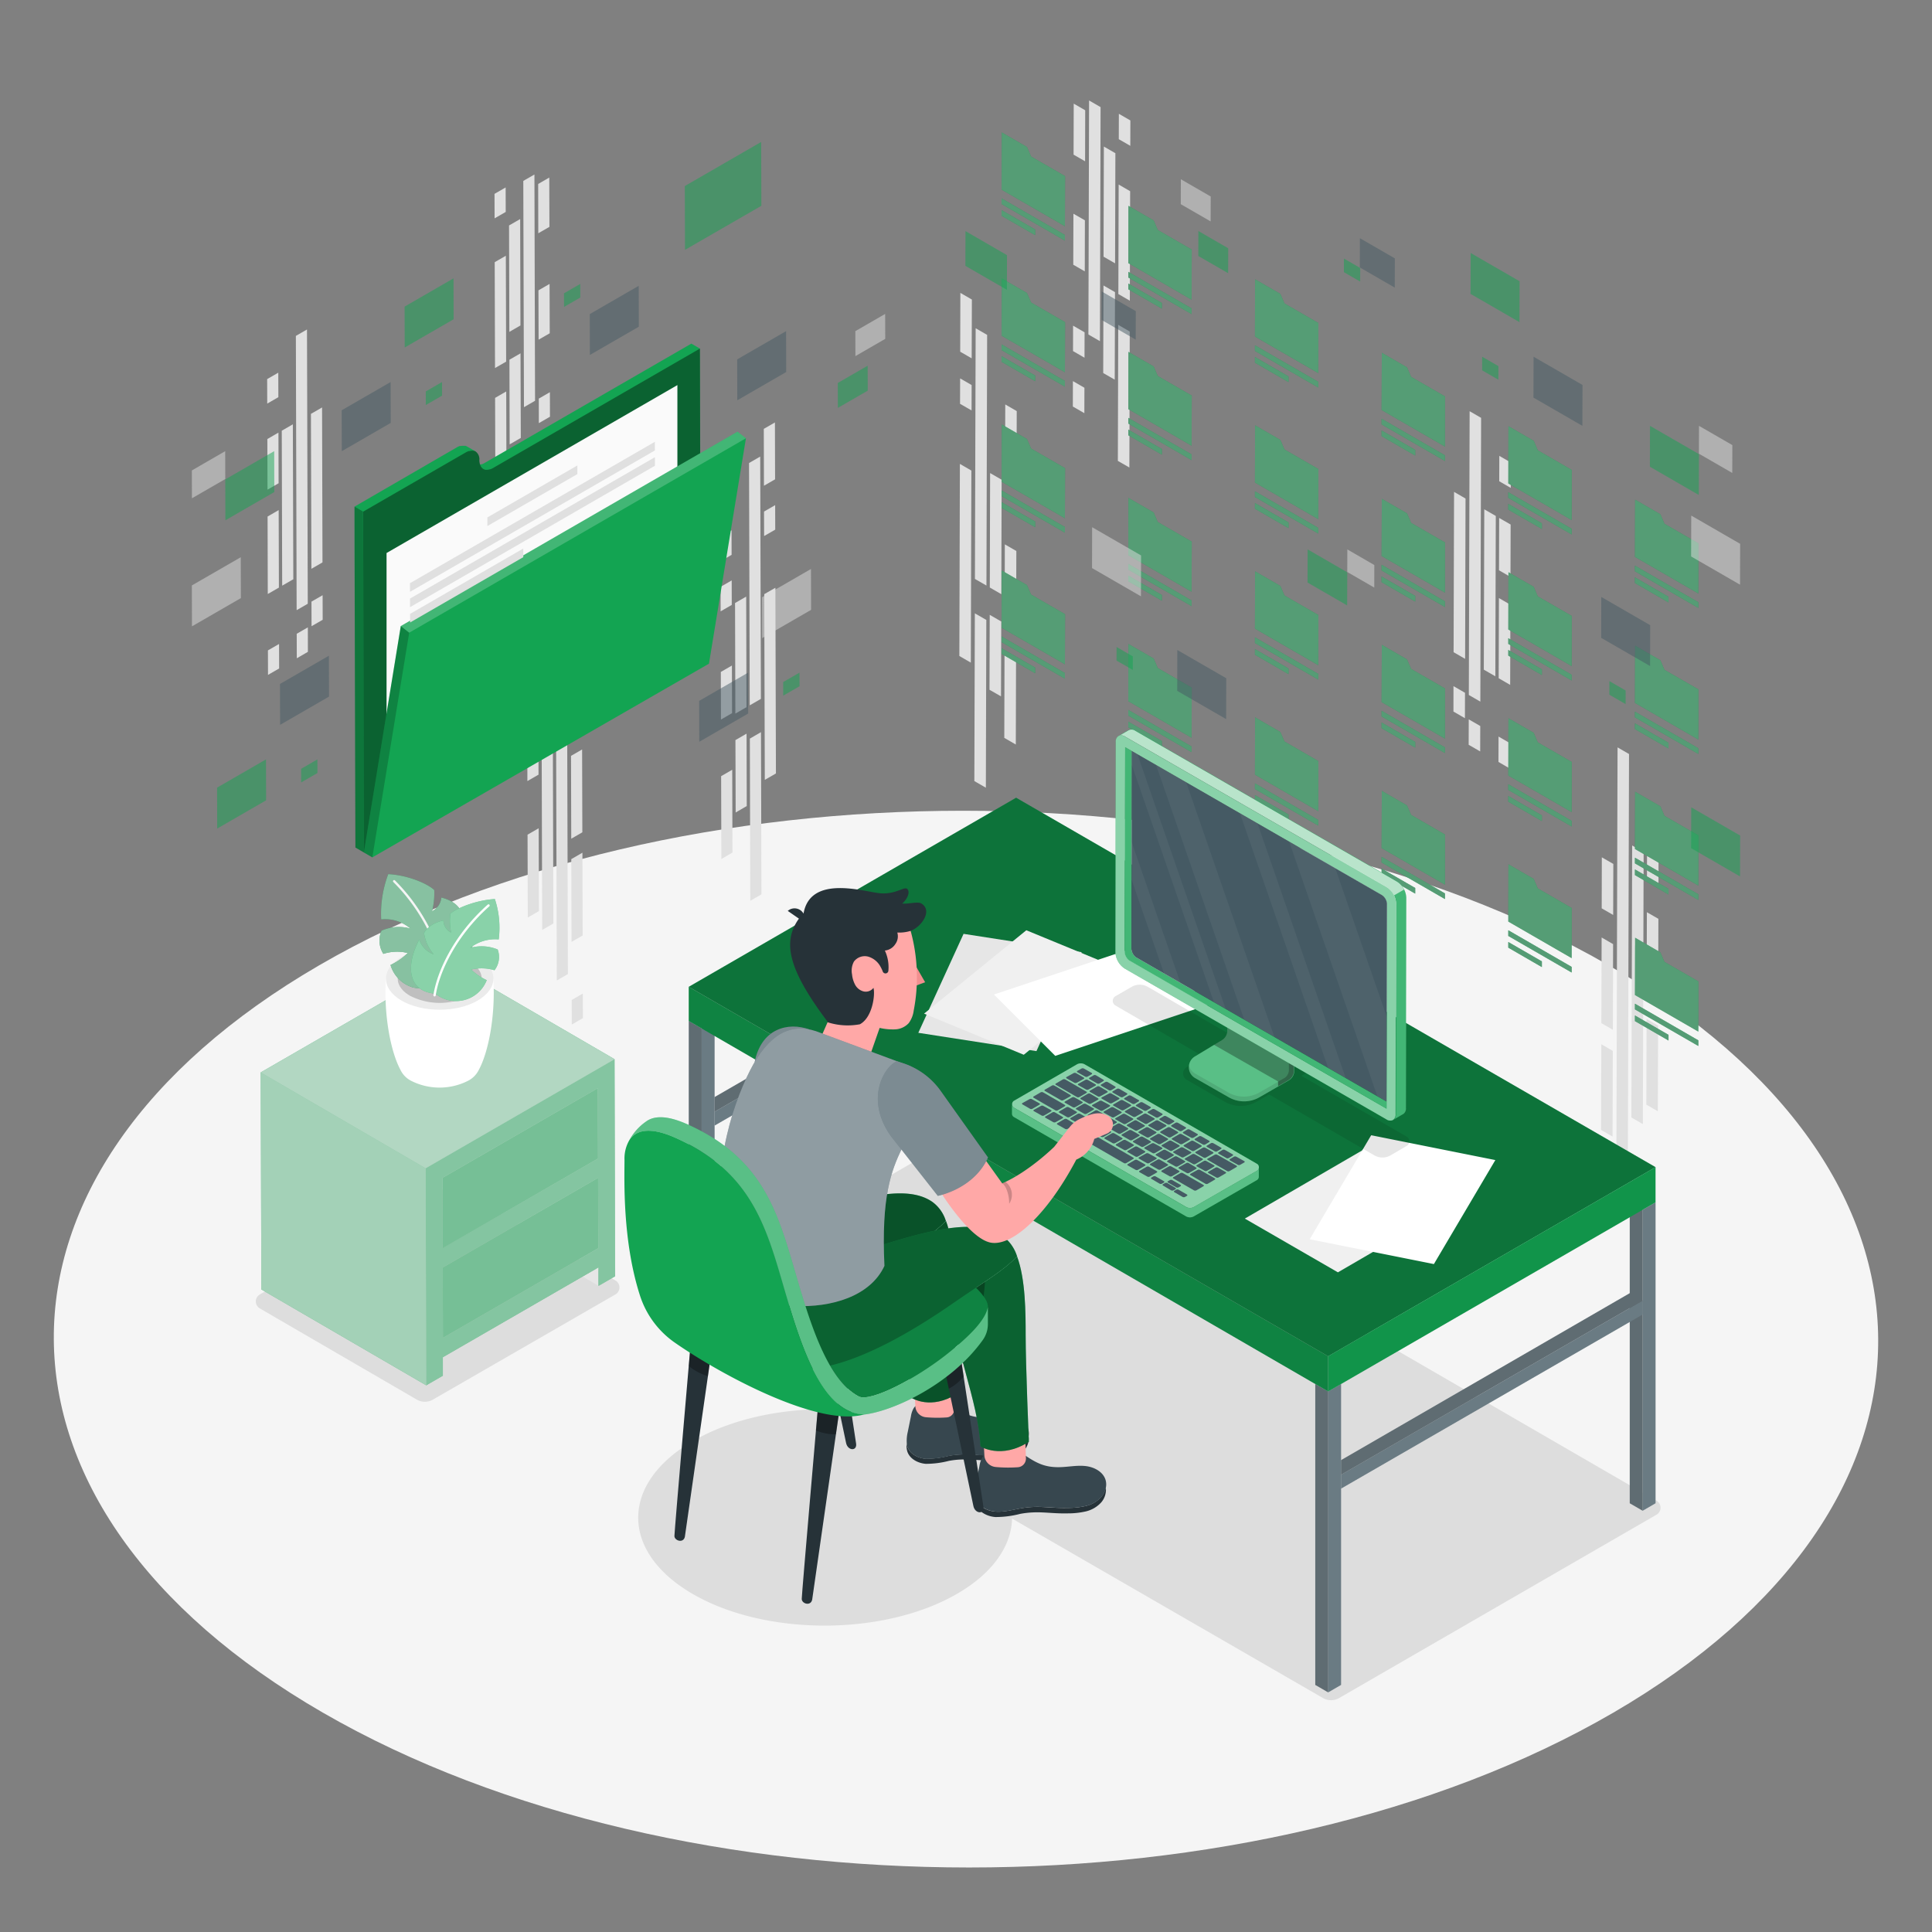 <svg xmlns="http://www.w3.org/2000/svg" viewBox="0 0 500 500"><rect x="0" y="0" width="500" height="500" fill="#808080" stroke="none"/><g id="freepik--Floor--inject-354"><path d="M416.39,249.87c-92.5-53.4-242-53.4-333.87,0s-91.41,140,1.09,193.39,242,53.4,333.87,0S508.89,303.28,416.39,249.87Z" style="fill:#f5f5f5"></path></g><g id="freepik--Shadows--inject-354"><path d="M112,362.24,159.27,335a2.09,2.09,0,0,0,0-3.62l-41.64-24.19a2.08,2.08,0,0,0-2.09,0L67.25,335a2.09,2.09,0,0,0,0,3.62l40.59,23.58A4.16,4.16,0,0,0,112,362.24Z" style="opacity:0.1"></path><path d="M428.71,388.38,256.89,288.91l-84.24,48.65a2.09,2.09,0,0,0,0,3.62l40.22,23.5c-12.1.12-24.15,2.85-33.4,8.19-19,10.95-19.06,28.69-.23,39.63s49.46,10.94,68.41,0c9.34-5.39,14.09-12.44,14.27-19.5l80.46,46.45a4.18,4.18,0,0,0,4.19,0L428.71,392A2.1,2.1,0,0,0,428.71,388.38Z" style="opacity:0.1"></path></g><g id="freepik--Furniture--inject-354"><polygon points="150.77 330.37 154.9 332.78 154.89 328 150.77 330.37" style="fill:#e6e6e6"></polygon><polygon points="154.79 304.87 154.79 304.82 154.79 304.82 154.79 304.82 154.79 304.87" style="fill:#787878"></polygon><rect x="134.68" y="293.21" height="46.42" style="fill:#cfcfcf"></rect><polygon points="154.72 281.61 114.52 304.82 114.52 304.82 154.72 281.61" style="fill:#cfcfcf"></polygon><path d="M154.89,328v4.78l4.31-2.49-.16-56.17-48.89,28.23.16,56.17,4.3-2.49v-4.78l36.16-20.88Zm-40.37-23.18h0l40.2-23.21.05,18.22L114.57,323Zm.06,23.21h0l40.21-23.21h0v.05l.05,18.16-40.21,23.21Z" style="fill:#13A452"></path><path d="M154.89,328v4.78l4.31-2.49-.16-56.17-48.89,28.23.16,56.17,4.3-2.49v-4.78l36.16-20.88Zm-40.37-23.18h0l40.2-23.21.05,18.22L114.57,323Zm.06,23.21h0l40.21-23.21h0v.05l.05,18.16-40.21,23.21Z" style="fill:#fff;opacity:0.3"></path><polygon points="154.84 323.03 154.79 304.87 154.79 304.82 114.58 328.03 114.58 328.03 114.63 346.24 154.84 323.03" style="fill:#13A452"></polygon><polygon points="154.77 299.83 154.72 281.61 114.52 304.82 114.52 304.82 114.57 323.04 154.77 299.83" style="fill:#13A452"></polygon><polygon points="154.84 323.03 154.79 304.87 154.79 304.82 114.58 328.03 114.58 328.03 114.63 346.24 154.84 323.03" style="fill:#fff;opacity:0.2"></polygon><polygon points="154.77 299.83 154.72 281.61 114.52 304.82 114.52 304.82 114.57 323.04 154.77 299.83" style="fill:#fff;opacity:0.2"></polygon><polygon points="110.16 302.35 67.48 277.54 67.64 333.71 110.32 358.52 110.16 302.35" style="fill:#13A452"></polygon><polygon points="110.16 302.35 67.48 277.54 67.64 333.71 110.32 358.52 110.16 302.35" style="fill:#fff;opacity:0.5"></polygon><polygon points="110.16 302.35 159.05 274.12 116.37 249.32 67.48 277.54 110.16 302.35" style="fill:#13A452"></polygon><polygon points="110.16 302.35 159.05 274.12 116.37 249.32 67.48 277.54 110.16 302.35" style="fill:#fff;opacity:0.6"></polygon><polygon points="159.05 274.12 116.37 249.32 67.48 277.54 67.64 333.71 110.32 358.52 114.62 356.03 114.61 351.25 150.77 330.37 154.89 328 154.9 332.78 159.21 330.29 159.05 274.12" style="opacity:0.1"></polygon><polygon points="159.05 274.12 116.37 249.32 67.48 277.54 67.64 333.71 110.32 358.52 114.62 356.03 114.61 351.25 150.77 330.37 154.89 328 154.9 332.78 159.21 330.29 159.05 274.12" style="fill:#fff;opacity:0.3"></polygon><path d="M99.87,253.27l13.9.4,13.9-.4c.6,9.39-1.23,19-3.76,23.62h0a6.28,6.28,0,0,1-2.75,2.8,16.29,16.29,0,0,1-14.8,0,6.14,6.14,0,0,1-2.75-2.87C101.09,272.12,99.28,262.61,99.87,253.27Z" style="fill:#fff"></path><path d="M104,247.58c-5.45,3.14-5.48,8.24-.07,11.38s14.21,3.15,19.66,0,5.47-8.24.06-11.38S109.42,244.43,104,247.58Z" style="fill:#ebebeb"></path><path d="M106.13,248.83c-4.25,2.45-4.27,6.43,0,8.88a16.93,16.93,0,0,0,15.34,0c4.25-2.45,4.27-6.43,0-8.88A16.87,16.87,0,0,0,106.13,248.83Z" style="fill:#e0e0e0"></path><g style="opacity:0.15"><path d="M106.13,248.83c-4.25,2.45-4.27,6.43,0,8.88a16.93,16.93,0,0,0,15.34,0c4.25-2.45,4.27-6.43,0-8.88A16.87,16.87,0,0,0,106.13,248.83Z"></path></g><path d="M114.93,253.66a9.18,9.18,0,0,1-8.15,1.86,8.56,8.56,0,0,1-5.71-5.78,16.8,16.8,0,0,0,4.46-3.1,11.54,11.54,0,0,0-6.32.22,6.43,6.43,0,0,1-.47-6,11,11,0,0,1,7.53-.52,10,10,0,0,0-7.62-2.4,29.2,29.2,0,0,1,1.83-11.71c5.18.27,10.21,2.5,11.9,4.11a19,19,0,0,1-.57,5.51,4.46,4.46,0,0,0,2.41-3.56c3.24.81,4.63,2.43,5.13,3.66a13.56,13.56,0,0,1-3.07,6.22c3-.92,4.28-4.31,4.28-4.31C123.56,244.94,123,253,114.93,253.66Z" style="fill:#13A452"></path><path d="M114.93,253.66a9.18,9.18,0,0,1-8.15,1.86,8.56,8.56,0,0,1-5.71-5.78,16.8,16.8,0,0,0,4.46-3.1,11.54,11.54,0,0,0-6.32.22,6.43,6.43,0,0,1-.47-6,11,11,0,0,1,7.53-.52,10,10,0,0,0-7.62-2.4,29.2,29.2,0,0,1,1.83-11.71c5.18.27,10.21,2.5,11.9,4.11a19,19,0,0,1-.57,5.51,4.46,4.46,0,0,0,2.41-3.56c3.24.81,4.63,2.43,5.13,3.66a13.56,13.56,0,0,1-3.07,6.22c3-.92,4.28-4.31,4.28-4.31C123.56,244.94,123,253,114.93,253.66Z" style="opacity:0.2"></path><path d="M114.93,253.66a9.18,9.18,0,0,1-8.15,1.86,8.56,8.56,0,0,1-5.71-5.78,16.8,16.8,0,0,0,4.46-3.1,11.54,11.54,0,0,0-6.32.22,6.43,6.43,0,0,1-.47-6,11,11,0,0,1,7.53-.52,10,10,0,0,0-7.62-2.4,29.2,29.2,0,0,1,1.83-11.71c5.18.27,10.21,2.5,11.9,4.11a19,19,0,0,1-.57,5.51,4.46,4.46,0,0,0,2.41-3.56c3.24.81,4.63,2.43,5.13,3.66a13.56,13.56,0,0,1-3.07,6.22c3-.92,4.28-4.31,4.28-4.31C123.56,244.94,123,253,114.93,253.66Z" style="fill:#fff;opacity:0.5"></path><path d="M115.11,254.43h0a.29.29,0,0,0,.27-.32c-.49-6.55-4.24-17.35-13.16-26.26a.3.3,0,0,0-.43,0,.31.31,0,0,0,0,.42c8.82,8.8,12.51,19.44,13,25.88A.29.29,0,0,0,115.11,254.43Z" style="fill:#f5f5f5"></path><path d="M112.67,257.16a8.5,8.5,0,0,0,13.3-3.5,14.05,14.05,0,0,1-4-2.74,11.52,11.52,0,0,1,6,.18,5.58,5.58,0,0,0,.83-5.37,10.85,10.85,0,0,0-7.11-.42,10.44,10.44,0,0,1,7.38-2.19,23.77,23.77,0,0,0-1-10.45c-4.94.3-9.83,2.34-11.52,3.79a15.61,15.61,0,0,0,.2,4.89,3.58,3.58,0,0,1-2-3.14c-3.09.74-4.49,2.19-5,3.29a10.83,10.83,0,0,0,2.5,5.49,6.14,6.14,0,0,1-3.75-3.8C105.14,249.48,105.19,256.56,112.67,257.16Z" style="fill:#13A452"></path><path d="M112.67,257.16a8.5,8.5,0,0,0,13.3-3.5,14.05,14.05,0,0,1-4-2.74,11.52,11.52,0,0,1,6,.18,5.58,5.58,0,0,0,.83-5.37,10.85,10.85,0,0,0-7.11-.42,10.44,10.44,0,0,1,7.38-2.19,23.77,23.77,0,0,0-1-10.45c-4.94.3-9.83,2.34-11.52,3.79a15.61,15.61,0,0,0,.2,4.89,3.58,3.58,0,0,1-2-3.14c-3.09.74-4.49,2.19-5,3.29a10.83,10.83,0,0,0,2.5,5.49,6.14,6.14,0,0,1-3.75-3.8C105.14,249.48,105.19,256.56,112.67,257.16Z" style="fill:#fff;opacity:0.5"></path><path d="M112.47,257.88a.3.3,0,0,0,.29-.26c.85-5.7,5-15.15,13.87-23.06a.3.3,0,0,0-.4-.45c-9,8-13.19,17.63-14.06,23.42a.3.3,0,0,0,.25.34Z" style="fill:#fff"></path></g><g id="freepik--Data--inject-354"><polygon points="380.13 179.86 383.11 181.58 383.31 108.14 380.34 106.42 380.13 179.86" style="fill:#e0e0e0"></polygon><polygon points="380.09 192.75 383.07 194.47 383.09 187.89 380.11 186.17 380.09 192.75" style="fill:#e0e0e0"></polygon><polygon points="376.15 184.15 379.12 185.87 379.14 179.29 376.16 177.57 376.15 184.15" style="fill:#e0e0e0"></polygon><polygon points="387.8 197.19 390.77 198.91 390.79 192.34 387.82 190.62 387.8 197.19" style="fill:#e0e0e0"></polygon><polygon points="388.02 117.98 388 124.55 390.98 126.27 391 119.7 388.02 117.98" style="fill:#e0e0e0"></polygon><polygon points="384.01 173.31 386.99 175.02 387.11 133.53 384.13 131.81 384.01 173.31" style="fill:#e0e0e0"></polygon><polygon points="376.19 168.79 379.17 170.51 379.28 129.02 376.31 127.3 376.19 168.79" style="fill:#e0e0e0"></polygon><polygon points="387.94 147.59 390.91 149.31 390.95 135.75 387.98 134.04 387.94 147.59" style="fill:#e0e0e0"></polygon><polygon points="387.86 175.53 390.83 177.25 390.89 156.5 387.92 154.78 387.86 175.53" style="fill:#e0e0e0"></polygon><polygon points="260.16 104.67 260.14 111.25 263.11 112.97 263.13 106.39 260.16 104.67" style="fill:#e0e0e0"></polygon><polygon points="248.46 104.51 251.44 106.22 251.46 99.65 248.48 97.93 248.46 104.51" style="fill:#e0e0e0"></polygon><polygon points="248.5 91.02 251.47 92.74 251.52 77.52 248.54 75.8 248.5 91.02" style="fill:#e0e0e0"></polygon><polygon points="260.1 124.66 263.08 126.38 263.1 119.81 260.12 118.09 260.1 124.66" style="fill:#e0e0e0"></polygon><polygon points="252.31 149.83 255.29 151.54 255.47 86.67 252.5 84.95 252.31 149.83" style="fill:#e0e0e0"></polygon><polygon points="252.16 202.14 255.14 203.86 255.26 160.44 252.29 158.73 252.16 202.14" style="fill:#e0e0e0"></polygon><polygon points="256.16 152.05 259.14 153.77 259.22 124.15 256.24 122.43 256.16 152.05" style="fill:#e0e0e0"></polygon><polygon points="256.08 178.51 259.06 180.22 259.12 160.84 256.14 159.12 256.08 178.51" style="fill:#e0e0e0"></polygon><polygon points="248.28 169.77 251.25 171.49 251.39 121.78 248.42 120.06 248.28 169.77" style="fill:#e0e0e0"></polygon><polygon points="259.91 190.96 262.89 192.68 262.95 170.51 259.97 168.79 259.91 190.96" style="fill:#e0e0e0"></polygon><polygon points="260.02 153.63 262.99 155.35 263.03 142.6 260.05 140.88 260.02 153.63" style="fill:#e0e0e0"></polygon><polygon points="426.29 206.86 426.27 213.44 429.25 215.15 429.27 208.58 426.29 206.86" style="fill:#e0e0e0"></polygon><polygon points="414.29 314.54 417.27 316.26 417.29 309.68 414.31 307.96 414.29 314.54" style="fill:#e0e0e0"></polygon><polygon points="426.23 227.6 429.21 229.32 429.23 222.75 426.25 221.03 426.23 227.6" style="fill:#e0e0e0"></polygon><polygon points="418.31 302.74 421.28 304.46 421.59 195.14 418.62 193.42 418.31 302.74" style="fill:#e0e0e0"></polygon><polygon points="422.2 289.2 425.17 290.92 425.37 220.53 422.4 218.81 422.2 289.2" style="fill:#e0e0e0"></polygon><polygon points="414.52 235.08 417.49 236.79 417.53 223.59 414.55 221.87 414.52 235.08" style="fill:#e0e0e0"></polygon><polygon points="414.43 264.79 417.41 266.51 417.47 244.34 414.5 242.62 414.43 264.79" style="fill:#e0e0e0"></polygon><polygon points="414.35 292.42 417.33 294.14 417.39 271.97 414.42 270.25 414.35 292.42" style="fill:#e0e0e0"></polygon><polygon points="426.07 285.88 429.05 287.6 429.11 265.43 426.13 263.71 426.07 285.88" style="fill:#e0e0e0"></polygon><polygon points="426.17 249.36 429.15 251.08 429.19 237.79 426.21 236.08 426.17 249.36" style="fill:#e0e0e0"></polygon><polygon points="289.56 29.45 289.54 36.02 292.52 37.74 292.54 31.17 289.56 29.45" style="fill:#e0e0e0"></polygon><polygon points="277.7 90.86 280.67 92.58 280.69 86 277.71 84.28 277.7 90.86" style="fill:#e0e0e0"></polygon><polygon points="277.65 105.21 280.63 106.93 280.65 100.35 277.67 98.63 277.65 105.21" style="fill:#e0e0e0"></polygon><polygon points="281.68 86.57 284.66 88.29 284.83 27.72 281.85 26 281.68 86.57" style="fill:#e0e0e0"></polygon><polygon points="285.6 66.43 288.58 68.15 288.66 39.65 285.68 37.93 285.6 66.43" style="fill:#e0e0e0"></polygon><polygon points="285.51 96.54 288.49 98.26 288.56 75.6 285.58 73.88 285.51 96.54" style="fill:#e0e0e0"></polygon><polygon points="277.84 40.02 280.82 41.74 280.85 28.54 277.88 26.82 277.84 40.02" style="fill:#e0e0e0"></polygon><polygon points="277.76 68.51 280.74 70.23 280.77 57.02 277.8 55.31 277.76 68.51" style="fill:#e0e0e0"></polygon><polygon points="289.3 119.28 292.28 120.99 292.38 85.8 289.4 84.08 289.3 119.28" style="fill:#e0e0e0"></polygon><polygon points="289.43 76.1 292.4 77.82 292.48 49.48 289.51 47.76 289.43 76.1" style="fill:#e0e0e0"></polygon><polygon points="265.78 151.42 266.85 153.88 275.64 158.96 275.6 171.92 259.21 162.46 259.25 150.15 259.25 149.49 259.25 147.65 265.78 151.42" style="fill:#13A452"></polygon><polygon points="259.21 166.18 275.6 175.64 275.6 174.19 259.21 164.72 259.21 166.18" style="fill:#13A452"></polygon><polygon points="259.21 167.76 259.21 169.22 267.9 174.23 267.9 172.78 259.21 167.76" style="fill:#13A452"></polygon><polygon points="259.21 166.18 275.6 175.64 275.6 174.19 259.21 164.72 259.21 166.18" style="fill:#13A452;opacity:0.2"></polygon><polygon points="259.21 167.76 259.21 169.22 267.9 174.23 267.9 172.78 259.21 167.76" style="fill:#13A452;opacity:0.2"></polygon><polygon points="265.78 113.62 266.85 116.09 275.64 121.16 275.6 134.13 259.21 124.67 259.25 112.36 259.25 111.7 259.25 109.85 265.78 113.62" style="fill:#13A452"></polygon><polygon points="259.21 128.39 275.6 137.85 275.6 136.4 259.21 126.93 259.21 128.39" style="fill:#13A452"></polygon><polygon points="259.21 129.97 259.21 131.42 267.9 136.44 267.9 134.98 259.21 129.97" style="fill:#13A452"></polygon><polygon points="259.21 128.39 275.6 137.85 275.6 136.4 259.21 126.93 259.21 128.39" style="fill:#13A452;opacity:0.2"></polygon><polygon points="259.21 129.97 259.21 131.42 267.9 136.44 267.9 134.98 259.21 129.97" style="fill:#13A452;opacity:0.2"></polygon><polygon points="265.78 75.83 266.85 78.3 275.64 83.37 275.6 96.34 259.21 86.88 259.25 74.57 259.25 73.91 259.25 72.06 265.78 75.83" style="fill:#13A452"></polygon><polygon points="259.21 90.6 275.6 100.06 275.6 98.6 259.21 89.14 259.21 90.6" style="fill:#13A452"></polygon><polygon points="259.21 92.18 259.21 93.63 267.9 98.65 267.9 97.19 259.21 92.18" style="fill:#13A452"></polygon><polygon points="259.21 90.6 275.6 100.06 275.6 98.6 259.21 89.14 259.21 90.6" style="fill:#13A452;opacity:0.2"></polygon><polygon points="259.21 92.18 259.21 93.63 267.9 98.65 267.9 97.19 259.21 92.18" style="fill:#13A452;opacity:0.2"></polygon><polygon points="265.78 38.04 266.85 40.51 275.64 45.58 275.6 58.55 259.21 49.08 259.25 36.78 259.25 36.12 259.25 34.27 265.78 38.04" style="fill:#13A452"></polygon><polygon points="259.21 52.8 275.6 62.27 275.6 60.81 259.21 51.35 259.21 52.8" style="fill:#13A452"></polygon><polygon points="259.21 54.38 259.21 55.84 267.9 60.85 267.9 59.4 259.21 54.38" style="fill:#13A452"></polygon><polygon points="259.21 52.8 275.6 62.27 275.6 60.81 259.21 51.35 259.21 52.8" style="fill:#13A452;opacity:0.2"></polygon><polygon points="259.21 54.38 259.21 55.84 267.9 60.85 267.9 59.4 259.21 54.38" style="fill:#13A452;opacity:0.2"></polygon><polygon points="298.57 170.43 299.63 172.89 308.42 177.97 308.38 190.93 292 181.47 292.03 169.16 292.03 168.5 292.04 166.66 298.57 170.43" style="fill:#13A452"></polygon><polygon points="292 185.19 308.38 194.65 308.38 193.2 292 183.73 292 185.19" style="fill:#13A452"></polygon><polygon points="292 186.77 292 188.23 300.68 193.24 300.68 191.78 292 186.77" style="fill:#13A452"></polygon><polygon points="292 185.19 308.38 194.65 308.38 193.2 292 183.73 292 185.19" style="fill:#13A452;opacity:0.2"></polygon><polygon points="292 186.77 292 188.23 300.68 193.24 300.68 191.78 292 186.77" style="fill:#13A452;opacity:0.2"></polygon><polygon points="298.57 132.63 299.63 135.1 308.42 140.17 308.38 153.14 292 143.68 292.03 131.37 292.03 130.71 292.04 128.86 298.57 132.63" style="fill:#13A452"></polygon><polygon points="292 147.4 308.38 156.86 308.38 155.41 292 145.94 292 147.4" style="fill:#13A452"></polygon><polygon points="292 148.98 292 150.43 300.68 155.45 300.68 153.99 292 148.98" style="fill:#13A452"></polygon><polygon points="292 147.4 308.38 156.86 308.38 155.41 292 145.94 292 147.4" style="fill:#13A452;opacity:0.2"></polygon><polygon points="292 148.98 292 150.43 300.68 155.45 300.68 153.99 292 148.98" style="fill:#13A452;opacity:0.2"></polygon><polygon points="298.57 94.84 299.63 97.31 308.42 102.38 308.38 115.35 292 105.88 292.03 93.58 292.03 92.92 292.04 91.07 298.57 94.84" style="fill:#13A452"></polygon><polygon points="292 109.61 308.38 119.07 308.38 117.61 292 108.15 292 109.61" style="fill:#13A452"></polygon><polygon points="292 111.19 292 112.64 300.68 117.66 300.68 116.2 292 111.19" style="fill:#13A452"></polygon><polygon points="292 109.61 308.38 119.07 308.38 117.61 292 108.15 292 109.61" style="fill:#13A452;opacity:0.2"></polygon><polygon points="292 111.19 292 112.64 300.68 117.66 300.68 116.2 292 111.19" style="fill:#13A452;opacity:0.2"></polygon><polygon points="298.57 57.05 299.63 59.52 308.42 64.59 308.38 77.56 292 68.09 292.03 55.79 292.03 55.13 292.04 53.28 298.57 57.05" style="fill:#13A452"></polygon><polygon points="292 71.81 308.38 81.28 308.38 79.82 292 70.36 292 71.81" style="fill:#13A452"></polygon><polygon points="292 73.39 292 74.85 300.68 79.86 300.68 78.41 292 73.39" style="fill:#13A452"></polygon><polygon points="292 71.81 308.38 81.28 308.38 79.82 292 70.36 292 71.81" style="fill:#13A452;opacity:0.2"></polygon><polygon points="292 73.39 292 74.85 300.68 79.86 300.68 78.41 292 73.39" style="fill:#13A452;opacity:0.2"></polygon><polygon points="331.35 189.44 332.42 191.9 341.2 196.98 341.17 209.94 324.78 200.48 324.81 188.17 324.81 187.51 324.82 185.66 331.35 189.44" style="fill:#13A452"></polygon><polygon points="324.78 204.2 341.17 213.66 341.17 212.21 324.78 202.74 324.78 204.2" style="fill:#13A452"></polygon><polygon points="324.78 205.78 324.78 207.24 333.46 212.25 333.46 210.79 324.78 205.78" style="fill:#13A452"></polygon><polygon points="324.78 204.2 341.17 213.66 341.17 212.21 324.78 202.74 324.78 204.2" style="fill:#13A452;opacity:0.2"></polygon><polygon points="324.78 205.78 324.78 207.24 333.46 212.25 333.46 210.79 324.78 205.78" style="fill:#13A452;opacity:0.2"></polygon><polygon points="331.35 151.64 332.42 154.11 341.2 159.18 341.17 172.15 324.78 162.69 324.81 150.38 324.81 149.72 324.82 147.87 331.35 151.64" style="fill:#13A452"></polygon><polygon points="324.78 166.41 341.17 175.87 341.17 174.41 324.78 164.95 324.78 166.41" style="fill:#13A452"></polygon><polygon points="324.78 167.99 324.78 169.44 333.46 174.46 333.46 173 324.78 167.99" style="fill:#13A452"></polygon><polygon points="324.78 166.41 341.17 175.87 341.17 174.41 324.78 164.95 324.78 166.41" style="fill:#13A452;opacity:0.2"></polygon><polygon points="324.78 167.99 324.78 169.44 333.46 174.46 333.46 173 324.78 167.99" style="fill:#13A452;opacity:0.2"></polygon><polygon points="331.35 113.85 332.42 116.32 341.2 121.39 341.17 134.36 324.78 124.89 324.81 112.59 324.81 111.93 324.82 110.08 331.35 113.85" style="fill:#13A452"></polygon><polygon points="324.78 128.62 341.17 138.08 341.17 136.62 324.78 127.16 324.78 128.62" style="fill:#13A452"></polygon><polygon points="324.78 130.2 324.78 131.65 333.46 136.67 333.46 135.21 324.78 130.2" style="fill:#13A452"></polygon><polygon points="324.78 128.62 341.17 138.08 341.17 136.62 324.78 127.16 324.78 128.62" style="fill:#13A452;opacity:0.2"></polygon><polygon points="324.78 130.2 324.78 131.65 333.46 136.67 333.46 135.21 324.78 130.2" style="fill:#13A452;opacity:0.2"></polygon><polygon points="331.35 76.06 332.42 78.53 341.2 83.6 341.17 96.56 324.78 87.1 324.81 74.8 324.81 74.14 324.82 72.29 331.35 76.06" style="fill:#13A452"></polygon><polygon points="324.78 90.82 341.17 100.29 341.17 98.83 324.78 89.37 324.78 90.82" style="fill:#13A452"></polygon><polygon points="324.78 92.4 324.78 93.86 333.46 98.88 333.46 97.42 324.78 92.4" style="fill:#13A452"></polygon><polygon points="324.78 90.82 341.17 100.29 341.17 98.83 324.78 89.37 324.78 90.82" style="fill:#13A452;opacity:0.2"></polygon><polygon points="324.78 92.4 324.78 93.86 333.46 98.88 333.46 97.42 324.78 92.4" style="fill:#13A452;opacity:0.2"></polygon><polygon points="364.13 208.45 365.2 210.91 373.99 215.99 373.95 228.95 357.56 219.49 357.6 207.18 357.6 206.52 357.6 204.68 364.13 208.45" style="fill:#13A452"></polygon><polygon points="357.56 223.21 373.95 232.67 373.95 231.22 357.56 221.75 357.56 223.21" style="fill:#13A452"></polygon><polygon points="357.56 224.79 357.56 226.25 366.25 231.26 366.25 229.81 357.56 224.79" style="fill:#13A452"></polygon><polygon points="357.56 223.21 373.95 232.67 373.95 231.22 357.56 221.75 357.56 223.21" style="fill:#13A452;opacity:0.2"></polygon><polygon points="357.56 224.79 357.56 226.25 366.25 231.26 366.25 229.81 357.56 224.79" style="fill:#13A452;opacity:0.2"></polygon><polygon points="364.13 170.65 365.2 173.12 373.99 178.19 373.95 191.16 357.56 181.7 357.6 169.39 357.6 168.73 357.6 166.88 364.13 170.65" style="fill:#13A452"></polygon><polygon points="357.56 185.42 373.95 194.88 373.95 193.43 357.56 183.96 357.56 185.42" style="fill:#13A452"></polygon><polygon points="357.56 187 357.56 188.45 366.25 193.47 366.25 192.01 357.56 187" style="fill:#13A452"></polygon><polygon points="357.56 185.42 373.95 194.88 373.95 193.43 357.56 183.96 357.56 185.42" style="fill:#13A452;opacity:0.2"></polygon><polygon points="357.56 187 357.56 188.45 366.25 193.47 366.25 192.01 357.56 187" style="fill:#13A452;opacity:0.2"></polygon><polygon points="364.13 132.86 365.2 135.33 373.99 140.4 373.95 153.37 357.56 143.9 357.6 131.6 357.6 130.94 357.6 129.09 364.13 132.86" style="fill:#13A452"></polygon><polygon points="357.56 147.63 373.95 157.09 373.95 155.63 357.56 146.17 357.56 147.63" style="fill:#13A452"></polygon><polygon points="357.56 149.21 357.56 150.66 366.25 155.68 366.25 154.22 357.56 149.21" style="fill:#13A452"></polygon><polygon points="357.56 147.63 373.95 157.09 373.95 155.63 357.56 146.17 357.56 147.63" style="fill:#13A452;opacity:0.2"></polygon><polygon points="357.56 149.21 357.56 150.66 366.25 155.68 366.25 154.22 357.56 149.21" style="fill:#13A452;opacity:0.2"></polygon><polygon points="364.13 95.07 365.2 97.53 373.99 102.61 373.95 115.58 357.56 106.11 357.6 93.81 357.6 93.15 357.6 91.3 364.13 95.07" style="fill:#13A452"></polygon><polygon points="357.56 109.83 373.95 119.3 373.95 117.84 357.56 108.38 357.56 109.83" style="fill:#13A452"></polygon><polygon points="357.56 111.41 357.56 112.87 366.25 117.89 366.25 116.43 357.56 111.41" style="fill:#13A452"></polygon><polygon points="357.56 109.83 373.95 119.3 373.95 117.84 357.56 108.38 357.56 109.83" style="fill:#13A452;opacity:0.2"></polygon><polygon points="357.56 111.41 357.56 112.87 366.25 117.89 366.25 116.43 357.56 111.41" style="fill:#13A452;opacity:0.2"></polygon><polygon points="396.92 227.46 397.98 229.92 406.77 235 406.74 247.96 390.35 238.5 390.38 226.19 390.38 225.53 390.39 223.69 396.92 227.46" style="fill:#13A452"></polygon><polygon points="390.35 242.22 406.74 251.68 406.74 250.23 390.35 240.76 390.35 242.22" style="fill:#13A452"></polygon><polygon points="390.35 243.8 390.35 245.25 399.03 250.27 399.03 248.81 390.35 243.8" style="fill:#13A452"></polygon><polygon points="390.35 242.22 406.74 251.68 406.74 250.23 390.35 240.76 390.35 242.22" style="fill:#13A452;opacity:0.2"></polygon><polygon points="390.35 243.8 390.35 245.25 399.03 250.27 399.03 248.81 390.35 243.8" style="fill:#13A452;opacity:0.2"></polygon><polygon points="396.92 189.66 397.98 192.13 406.77 197.2 406.74 210.17 390.35 200.71 390.38 188.4 390.38 187.74 390.39 185.89 396.92 189.66" style="fill:#13A452"></polygon><polygon points="390.35 204.43 406.74 213.89 406.74 212.44 390.35 202.97 390.35 204.43" style="fill:#13A452"></polygon><polygon points="390.35 206.01 390.35 207.46 399.03 212.48 399.03 211.02 390.35 206.01" style="fill:#13A452"></polygon><polygon points="390.35 204.43 406.74 213.89 406.74 212.44 390.35 202.97 390.35 204.43" style="fill:#13A452;opacity:0.2"></polygon><polygon points="390.35 206.01 390.35 207.46 399.03 212.48 399.03 211.02 390.35 206.01" style="fill:#13A452;opacity:0.2"></polygon><polygon points="396.92 151.87 397.98 154.34 406.77 159.41 406.74 172.38 390.35 162.91 390.38 150.61 390.38 149.95 390.39 148.1 396.92 151.87" style="fill:#13A452"></polygon><polygon points="390.35 166.64 406.74 176.1 406.74 174.64 390.35 165.18 390.35 166.64" style="fill:#13A452"></polygon><polygon points="390.35 168.22 390.35 169.67 399.03 174.69 399.03 173.23 390.35 168.22" style="fill:#13A452"></polygon><polygon points="390.35 166.64 406.74 176.1 406.74 174.64 390.35 165.18 390.35 166.64" style="fill:#13A452;opacity:0.2"></polygon><polygon points="390.35 168.22 390.35 169.67 399.03 174.69 399.03 173.23 390.35 168.22" style="fill:#13A452;opacity:0.2"></polygon><polygon points="396.92 114.08 397.98 116.54 406.77 121.62 406.74 134.59 390.35 125.12 390.38 112.82 390.38 112.16 390.39 110.31 396.92 114.08" style="fill:#13A452"></polygon><polygon points="390.35 128.84 406.74 138.31 406.74 136.85 390.35 127.39 390.35 128.84" style="fill:#13A452"></polygon><polygon points="390.35 130.42 390.35 131.88 399.03 136.89 399.03 135.44 390.35 130.42" style="fill:#13A452"></polygon><polygon points="390.35 128.84 406.74 138.31 406.74 136.85 390.35 127.39 390.35 128.84" style="fill:#13A452;opacity:0.2"></polygon><polygon points="390.35 130.42 390.35 131.88 399.03 136.89 399.03 135.44 390.35 130.42" style="fill:#13A452;opacity:0.2"></polygon><polygon points="429.7 246.47 430.76 248.93 439.56 254 439.52 266.97 423.13 257.51 423.16 245.2 423.17 244.54 423.17 242.69 429.7 246.47" style="fill:#13A452"></polygon><polygon points="423.13 261.23 439.52 270.69 439.52 269.24 423.13 259.77 423.13 261.23" style="fill:#13A452"></polygon><polygon points="423.13 262.81 423.13 264.26 431.81 269.28 431.81 267.82 423.13 262.81" style="fill:#13A452"></polygon><polygon points="423.13 261.23 439.52 270.69 439.52 269.24 423.13 259.77 423.13 261.23" style="fill:#13A452;opacity:0.2"></polygon><polygon points="423.13 262.81 423.13 264.26 431.81 269.28 431.81 267.82 423.13 262.81" style="fill:#13A452;opacity:0.2"></polygon><polygon points="429.7 208.67 430.76 211.14 439.56 216.21 439.52 229.18 423.13 219.72 423.16 207.41 423.17 206.75 423.17 204.9 429.7 208.67" style="fill:#13A452"></polygon><polygon points="423.13 223.44 439.52 232.9 439.52 231.44 423.13 221.98 423.13 223.44" style="fill:#13A452"></polygon><polygon points="423.13 225.02 423.13 226.47 431.81 231.49 431.81 230.03 423.13 225.02" style="fill:#13A452"></polygon><polygon points="423.13 223.44 439.52 232.9 439.52 231.44 423.13 221.98 423.13 223.44" style="fill:#13A452;opacity:0.2"></polygon><polygon points="423.13 225.02 423.13 226.47 431.81 231.49 431.81 230.03 423.13 225.02" style="fill:#13A452;opacity:0.2"></polygon><polygon points="429.7 170.88 430.76 173.35 439.56 178.42 439.52 191.39 423.13 181.92 423.16 169.62 423.17 168.96 423.17 167.11 429.7 170.88" style="fill:#13A452"></polygon><polygon points="423.13 185.65 439.52 195.11 439.52 193.65 423.13 184.19 423.13 185.65" style="fill:#13A452"></polygon><polygon points="423.13 187.22 423.13 188.68 431.81 193.7 431.81 192.24 423.13 187.22" style="fill:#13A452"></polygon><polygon points="423.13 185.65 439.52 195.11 439.52 193.65 423.13 184.19 423.13 185.65" style="fill:#13A452;opacity:0.2"></polygon><polygon points="423.13 187.22 423.13 188.68 431.81 193.7 431.81 192.24 423.13 187.22" style="fill:#13A452;opacity:0.2"></polygon><polygon points="429.7 133.09 430.76 135.55 439.56 140.63 439.52 153.59 423.13 144.13 423.16 131.83 423.17 131.17 423.17 129.32 429.7 133.09" style="fill:#13A452"></polygon><polygon points="423.13 147.85 439.52 157.32 439.52 155.86 423.13 146.4 423.13 147.85" style="fill:#13A452"></polygon><polygon points="423.13 149.43 423.13 150.89 431.81 155.9 431.81 154.45 423.13 149.43" style="fill:#13A452"></polygon><polygon points="423.13 147.85 439.52 157.32 439.52 155.86 423.13 146.4 423.13 147.85" style="fill:#13A452;opacity:0.2"></polygon><polygon points="423.13 149.43 423.13 150.89 431.81 155.9 431.81 154.45 423.13 149.43" style="fill:#13A452;opacity:0.2"></polygon><g style="opacity:0.3"><polygon points="265.78 151.42 266.85 153.88 275.64 158.96 275.6 171.92 259.21 162.46 259.25 150.15 259.25 149.49 259.25 147.65 265.78 151.42"></polygon><polygon points="259.21 166.18 275.6 175.64 275.6 174.19 259.21 164.72 259.21 166.18"></polygon><polygon points="259.21 167.76 259.21 169.22 267.9 174.23 267.9 172.78 259.21 167.76"></polygon><polygon points="259.21 166.18 275.6 175.64 275.6 174.19 259.21 164.72 259.21 166.18" style="opacity:0.2"></polygon><polygon points="259.21 167.76 259.21 169.22 267.9 174.23 267.9 172.78 259.21 167.76" style="opacity:0.2"></polygon><polygon points="265.78 113.62 266.85 116.09 275.64 121.16 275.6 134.13 259.21 124.67 259.25 112.36 259.25 111.7 259.25 109.85 265.78 113.62"></polygon><polygon points="259.21 128.39 275.6 137.85 275.6 136.4 259.21 126.93 259.21 128.39"></polygon><polygon points="259.21 129.97 259.21 131.42 267.9 136.44 267.9 134.98 259.21 129.97"></polygon><polygon points="259.21 128.39 275.6 137.85 275.6 136.4 259.21 126.93 259.21 128.39" style="opacity:0.2"></polygon><polygon points="259.21 129.97 259.21 131.42 267.9 136.44 267.9 134.98 259.21 129.97" style="opacity:0.2"></polygon><polygon points="265.78 75.83 266.85 78.3 275.64 83.37 275.6 96.34 259.21 86.88 259.25 74.57 259.25 73.91 259.25 72.06 265.78 75.83"></polygon><polygon points="259.21 90.6 275.6 100.06 275.6 98.6 259.21 89.14 259.21 90.6"></polygon><polygon points="259.21 92.18 259.21 93.63 267.9 98.65 267.9 97.19 259.21 92.18"></polygon><polygon points="259.21 90.6 275.6 100.06 275.6 98.6 259.21 89.14 259.21 90.6" style="opacity:0.2"></polygon><polygon points="259.21 92.18 259.21 93.63 267.9 98.65 267.9 97.19 259.21 92.18" style="opacity:0.2"></polygon><polygon points="265.78 38.04 266.85 40.51 275.64 45.58 275.6 58.55 259.21 49.08 259.25 36.78 259.25 36.12 259.25 34.27 265.78 38.04"></polygon><polygon points="259.21 52.8 275.6 62.27 275.6 60.81 259.21 51.35 259.21 52.8"></polygon><polygon points="259.21 54.38 259.21 55.84 267.9 60.85 267.9 59.4 259.21 54.38"></polygon><polygon points="259.21 52.8 275.6 62.27 275.6 60.81 259.21 51.35 259.21 52.8" style="opacity:0.2"></polygon><polygon points="259.21 54.38 259.21 55.84 267.9 60.85 267.9 59.4 259.21 54.38" style="opacity:0.2"></polygon><polygon points="298.57 170.43 299.63 172.89 308.42 177.97 308.38 190.93 292 181.47 292.03 169.16 292.03 168.5 292.04 166.66 298.57 170.43"></polygon><polygon points="292 185.19 308.38 194.65 308.38 193.2 292 183.73 292 185.19"></polygon><polygon points="292 186.77 292 188.23 300.68 193.24 300.68 191.78 292 186.77"></polygon><polygon points="292 185.19 308.38 194.65 308.38 193.2 292 183.73 292 185.19" style="opacity:0.2"></polygon><polygon points="292 186.77 292 188.23 300.68 193.24 300.68 191.78 292 186.77" style="opacity:0.2"></polygon><polygon points="298.57 132.63 299.63 135.1 308.42 140.17 308.38 153.14 292 143.68 292.03 131.37 292.03 130.71 292.04 128.86 298.57 132.63"></polygon><polygon points="292 147.4 308.38 156.86 308.38 155.41 292 145.94 292 147.4"></polygon><polygon points="292 148.98 292 150.43 300.68 155.45 300.68 153.99 292 148.98"></polygon><polygon points="292 147.4 308.38 156.86 308.38 155.41 292 145.94 292 147.4" style="opacity:0.2"></polygon><polygon points="292 148.98 292 150.43 300.68 155.45 300.68 153.99 292 148.98" style="opacity:0.2"></polygon><polygon points="298.57 94.84 299.63 97.31 308.42 102.38 308.38 115.35 292 105.88 292.03 93.58 292.03 92.92 292.04 91.07 298.57 94.84"></polygon><polygon points="292 109.61 308.38 119.07 308.38 117.61 292 108.15 292 109.61"></polygon><polygon points="292 111.19 292 112.64 300.68 117.66 300.68 116.2 292 111.19"></polygon><polygon points="292 109.61 308.38 119.07 308.38 117.61 292 108.15 292 109.61" style="opacity:0.2"></polygon><polygon points="292 111.19 292 112.64 300.68 117.66 300.68 116.2 292 111.19" style="opacity:0.2"></polygon><polygon points="298.57 57.05 299.63 59.52 308.42 64.59 308.38 77.56 292 68.09 292.03 55.79 292.03 55.13 292.04 53.28 298.57 57.05"></polygon><polygon points="292 71.81 308.38 81.28 308.38 79.82 292 70.36 292 71.81"></polygon><polygon points="292 73.39 292 74.85 300.68 79.86 300.68 78.41 292 73.39"></polygon><polygon points="292 71.81 308.38 81.28 308.38 79.82 292 70.36 292 71.81" style="opacity:0.2"></polygon><polygon points="292 73.39 292 74.85 300.68 79.86 300.68 78.41 292 73.39" style="opacity:0.2"></polygon><polygon points="331.35 189.44 332.42 191.9 341.2 196.98 341.17 209.94 324.78 200.48 324.81 188.17 324.81 187.51 324.82 185.66 331.35 189.44"></polygon><polygon points="324.78 204.2 341.17 213.66 341.17 212.21 324.78 202.74 324.78 204.2"></polygon><polygon points="324.78 205.78 324.78 207.24 333.46 212.25 333.46 210.79 324.78 205.78"></polygon><polygon points="324.78 204.2 341.17 213.66 341.17 212.21 324.78 202.74 324.78 204.2" style="opacity:0.2"></polygon><polygon points="324.78 205.78 324.78 207.24 333.46 212.25 333.46 210.79 324.78 205.78" style="opacity:0.2"></polygon><polygon points="331.35 151.64 332.42 154.11 341.2 159.18 341.17 172.15 324.78 162.69 324.81 150.38 324.81 149.72 324.82 147.87 331.35 151.64"></polygon><polygon points="324.78 166.41 341.17 175.87 341.17 174.41 324.78 164.95 324.78 166.41"></polygon><polygon points="324.78 167.99 324.78 169.44 333.46 174.46 333.46 173 324.78 167.99"></polygon><polygon points="324.78 166.41 341.17 175.87 341.17 174.41 324.78 164.95 324.78 166.41" style="opacity:0.2"></polygon><polygon points="324.78 167.99 324.78 169.44 333.46 174.46 333.46 173 324.78 167.99" style="opacity:0.2"></polygon><polygon points="331.35 113.85 332.42 116.32 341.2 121.39 341.17 134.36 324.78 124.89 324.81 112.59 324.81 111.93 324.82 110.08 331.35 113.85"></polygon><polygon points="324.78 128.62 341.17 138.08 341.17 136.62 324.78 127.16 324.78 128.62"></polygon><polygon points="324.78 130.2 324.78 131.65 333.46 136.67 333.46 135.21 324.78 130.2"></polygon><polygon points="324.78 128.62 341.17 138.08 341.17 136.62 324.78 127.16 324.78 128.62" style="opacity:0.2"></polygon><polygon points="324.78 130.2 324.78 131.65 333.46 136.67 333.46 135.21 324.78 130.2" style="opacity:0.2"></polygon><polygon points="331.35 76.06 332.42 78.53 341.2 83.6 341.17 96.56 324.78 87.1 324.81 74.8 324.81 74.14 324.82 72.29 331.35 76.06"></polygon><polygon points="324.78 90.82 341.17 100.29 341.17 98.83 324.78 89.37 324.78 90.82"></polygon><polygon points="324.78 92.4 324.78 93.86 333.46 98.88 333.46 97.42 324.78 92.4"></polygon><polygon points="324.78 90.82 341.17 100.29 341.17 98.83 324.78 89.37 324.78 90.82" style="opacity:0.2"></polygon><polygon points="324.78 92.4 324.78 93.86 333.46 98.88 333.46 97.42 324.78 92.4" style="opacity:0.2"></polygon><polygon points="364.13 208.45 365.2 210.91 373.99 215.99 373.95 228.95 357.56 219.49 357.6 207.18 357.6 206.52 357.6 204.68 364.13 208.45"></polygon><polygon points="357.56 223.21 373.95 232.67 373.95 231.22 357.56 221.75 357.56 223.21"></polygon><polygon points="357.56 224.79 357.56 226.25 366.25 231.26 366.25 229.81 357.56 224.79"></polygon><polygon points="357.56 223.21 373.95 232.67 373.95 231.22 357.56 221.75 357.56 223.21" style="opacity:0.2"></polygon><polygon points="357.56 224.79 357.56 226.25 366.25 231.26 366.25 229.81 357.56 224.79" style="opacity:0.2"></polygon><polygon points="364.13 170.65 365.2 173.12 373.99 178.19 373.95 191.16 357.56 181.7 357.6 169.39 357.6 168.73 357.6 166.88 364.13 170.65"></polygon><polygon points="357.56 185.42 373.95 194.88 373.95 193.43 357.56 183.96 357.56 185.42"></polygon><polygon points="357.56 187 357.56 188.45 366.25 193.47 366.25 192.01 357.56 187"></polygon><polygon points="357.56 185.42 373.95 194.88 373.95 193.43 357.56 183.96 357.56 185.42" style="opacity:0.2"></polygon><polygon points="357.56 187 357.56 188.45 366.25 193.47 366.25 192.01 357.56 187" style="opacity:0.2"></polygon><polygon points="364.13 132.86 365.2 135.33 373.99 140.4 373.95 153.37 357.56 143.9 357.6 131.6 357.6 130.94 357.6 129.09 364.13 132.86"></polygon><polygon points="357.56 147.63 373.95 157.09 373.95 155.63 357.56 146.17 357.56 147.63"></polygon><polygon points="357.56 149.21 357.56 150.66 366.25 155.68 366.25 154.22 357.56 149.21"></polygon><polygon points="357.56 147.63 373.95 157.09 373.95 155.63 357.56 146.17 357.56 147.63" style="opacity:0.2"></polygon><polygon points="357.56 149.21 357.56 150.66 366.25 155.68 366.25 154.22 357.56 149.21" style="opacity:0.2"></polygon><polygon points="364.13 95.07 365.2 97.53 373.99 102.61 373.95 115.58 357.56 106.11 357.6 93.81 357.6 93.15 357.6 91.3 364.13 95.07"></polygon><polygon points="357.56 109.83 373.95 119.3 373.95 117.84 357.56 108.38 357.56 109.83"></polygon><polygon points="357.56 111.41 357.56 112.87 366.25 117.89 366.25 116.43 357.56 111.41"></polygon><polygon points="357.56 109.83 373.95 119.3 373.95 117.84 357.56 108.38 357.56 109.83" style="opacity:0.2"></polygon><polygon points="357.56 111.41 357.56 112.87 366.25 117.89 366.25 116.43 357.56 111.41" style="opacity:0.2"></polygon><polygon points="396.92 227.46 397.98 229.92 406.77 235 406.74 247.96 390.35 238.5 390.38 226.19 390.38 225.53 390.39 223.69 396.92 227.46"></polygon><polygon points="390.35 242.22 406.74 251.68 406.74 250.23 390.35 240.76 390.35 242.22"></polygon><polygon points="390.35 243.8 390.35 245.25 399.03 250.27 399.03 248.81 390.35 243.8"></polygon><polygon points="390.35 242.22 406.74 251.68 406.74 250.23 390.35 240.76 390.35 242.22" style="opacity:0.2"></polygon><polygon points="390.35 243.8 390.35 245.25 399.03 250.27 399.03 248.81 390.35 243.8" style="opacity:0.2"></polygon><polygon points="396.92 189.66 397.98 192.13 406.77 197.2 406.74 210.17 390.35 200.71 390.38 188.4 390.38 187.74 390.39 185.89 396.92 189.66"></polygon><polygon points="390.35 204.43 406.74 213.89 406.74 212.44 390.35 202.97 390.35 204.43"></polygon><polygon points="390.35 206.01 390.35 207.46 399.03 212.48 399.03 211.02 390.35 206.01"></polygon><polygon points="390.35 204.43 406.74 213.89 406.74 212.44 390.35 202.97 390.35 204.43" style="opacity:0.2"></polygon><polygon points="390.35 206.01 390.35 207.46 399.03 212.48 399.03 211.02 390.35 206.01" style="opacity:0.2"></polygon><polygon points="396.92 151.87 397.98 154.34 406.77 159.41 406.74 172.38 390.35 162.91 390.38 150.61 390.38 149.95 390.39 148.1 396.92 151.87"></polygon><polygon points="390.35 166.64 406.74 176.1 406.74 174.64 390.35 165.18 390.35 166.64"></polygon><polygon points="390.35 168.22 390.35 169.67 399.03 174.69 399.03 173.23 390.35 168.22"></polygon><polygon points="390.35 166.64 406.74 176.1 406.74 174.64 390.35 165.18 390.35 166.64" style="opacity:0.2"></polygon><polygon points="390.35 168.22 390.35 169.67 399.03 174.69 399.03 173.23 390.35 168.22" style="opacity:0.2"></polygon><polygon points="396.92 114.08 397.98 116.54 406.77 121.62 406.74 134.59 390.35 125.12 390.38 112.82 390.38 112.16 390.39 110.31 396.92 114.08"></polygon><polygon points="390.35 128.84 406.74 138.31 406.74 136.85 390.35 127.39 390.35 128.84"></polygon><polygon points="390.35 130.42 390.35 131.88 399.03 136.89 399.03 135.44 390.35 130.42"></polygon><polygon points="390.35 128.84 406.74 138.31 406.74 136.85 390.35 127.39 390.35 128.84" style="opacity:0.2"></polygon><polygon points="390.35 130.42 390.35 131.88 399.03 136.89 399.03 135.44 390.35 130.42" style="opacity:0.2"></polygon><polygon points="429.7 246.47 430.76 248.93 439.56 254 439.52 266.97 423.13 257.51 423.16 245.2 423.17 244.54 423.17 242.69 429.7 246.47"></polygon><polygon points="423.13 261.23 439.52 270.69 439.52 269.24 423.13 259.77 423.13 261.23"></polygon><polygon points="423.13 262.81 423.13 264.26 431.81 269.28 431.81 267.82 423.13 262.81"></polygon><polygon points="423.13 261.23 439.52 270.69 439.52 269.24 423.13 259.77 423.13 261.23" style="opacity:0.2"></polygon><polygon points="423.13 262.81 423.13 264.26 431.81 269.28 431.81 267.82 423.13 262.81" style="opacity:0.2"></polygon><polygon points="429.7 208.67 430.76 211.14 439.56 216.21 439.52 229.18 423.13 219.72 423.16 207.41 423.17 206.75 423.17 204.9 429.7 208.67"></polygon><polygon points="423.13 223.44 439.52 232.9 439.52 231.44 423.13 221.98 423.13 223.44"></polygon><polygon points="423.13 225.02 423.13 226.47 431.81 231.49 431.81 230.03 423.13 225.02"></polygon><polygon points="423.13 223.44 439.52 232.9 439.52 231.44 423.13 221.98 423.13 223.44" style="opacity:0.2"></polygon><polygon points="423.13 225.02 423.13 226.47 431.81 231.49 431.81 230.03 423.13 225.02" style="opacity:0.2"></polygon><polygon points="429.7 170.88 430.76 173.35 439.56 178.42 439.52 191.39 423.13 181.92 423.16 169.62 423.17 168.96 423.17 167.11 429.7 170.88"></polygon><polygon points="423.13 185.65 439.52 195.11 439.52 193.65 423.13 184.19 423.13 185.65"></polygon><polygon points="423.13 187.22 423.13 188.68 431.81 193.7 431.81 192.24 423.13 187.22"></polygon><polygon points="423.13 185.65 439.52 195.11 439.52 193.65 423.13 184.19 423.13 185.65" style="opacity:0.2"></polygon><polygon points="423.13 187.22 423.13 188.68 431.81 193.7 431.81 192.24 423.13 187.22" style="opacity:0.2"></polygon><polygon points="429.7 133.09 430.76 135.55 439.56 140.63 439.52 153.59 423.13 144.13 423.16 131.83 423.17 131.17 423.17 129.32 429.7 133.09"></polygon><polygon points="423.13 147.85 439.52 157.32 439.52 155.86 423.13 146.4 423.13 147.85"></polygon><polygon points="423.13 149.43 423.13 150.89 431.81 155.9 431.81 154.45 423.13 149.43"></polygon><polygon points="423.13 147.85 439.52 157.32 439.52 155.86 423.13 146.4 423.13 147.85" style="opacity:0.2"></polygon><polygon points="423.13 149.43 423.13 150.89 431.81 155.9 431.81 154.45 423.13 149.43" style="opacity:0.2"></polygon></g><g style="opacity:0.3"><polygon points="265.78 151.42 266.85 153.88 275.64 158.96 275.6 171.92 259.21 162.46 259.25 150.15 259.25 149.49 259.25 147.65 265.78 151.42" style="fill:#fff"></polygon><polygon points="259.21 166.18 275.6 175.64 275.6 174.19 259.21 164.72 259.21 166.18" style="fill:#fff"></polygon><polygon points="259.21 167.76 259.21 169.22 267.9 174.23 267.9 172.78 259.21 167.76" style="fill:#fff"></polygon><polygon points="259.21 166.18 275.6 175.64 275.6 174.19 259.21 164.72 259.21 166.18" style="fill:#fff;opacity:0.2"></polygon><polygon points="259.21 167.76 259.21 169.22 267.9 174.23 267.9 172.78 259.21 167.76" style="fill:#fff;opacity:0.2"></polygon><polygon points="265.78 113.62 266.85 116.09 275.64 121.16 275.6 134.13 259.21 124.67 259.25 112.36 259.25 111.7 259.25 109.85 265.78 113.62" style="fill:#fff"></polygon><polygon points="259.21 128.39 275.6 137.85 275.6 136.4 259.21 126.93 259.21 128.39" style="fill:#fff"></polygon><polygon points="259.21 129.97 259.21 131.42 267.9 136.44 267.9 134.98 259.21 129.97" style="fill:#fff"></polygon><polygon points="259.21 128.39 275.6 137.85 275.6 136.4 259.21 126.93 259.21 128.39" style="fill:#fff;opacity:0.2"></polygon><polygon points="259.21 129.97 259.21 131.42 267.9 136.44 267.9 134.98 259.21 129.97" style="fill:#fff;opacity:0.2"></polygon><polygon points="265.78 75.83 266.85 78.3 275.64 83.37 275.6 96.34 259.21 86.88 259.25 74.57 259.25 73.91 259.25 72.06 265.78 75.83" style="fill:#fff"></polygon><polygon points="259.21 90.6 275.6 100.06 275.6 98.6 259.21 89.14 259.21 90.6" style="fill:#fff"></polygon><polygon points="259.21 92.18 259.21 93.63 267.9 98.65 267.9 97.19 259.21 92.18" style="fill:#fff"></polygon><polygon points="259.21 90.6 275.6 100.06 275.6 98.6 259.21 89.14 259.21 90.6" style="fill:#fff;opacity:0.2"></polygon><polygon points="259.21 92.18 259.21 93.63 267.9 98.65 267.9 97.19 259.21 92.18" style="fill:#fff;opacity:0.2"></polygon><polygon points="265.78 38.04 266.85 40.51 275.64 45.58 275.6 58.55 259.21 49.08 259.25 36.78 259.25 36.12 259.25 34.27 265.78 38.04" style="fill:#fff"></polygon><polygon points="259.21 52.8 275.6 62.27 275.6 60.81 259.21 51.35 259.21 52.8" style="fill:#fff"></polygon><polygon points="259.21 54.38 259.21 55.84 267.9 60.85 267.9 59.4 259.21 54.38" style="fill:#fff"></polygon><polygon points="259.21 52.8 275.6 62.27 275.6 60.81 259.21 51.35 259.21 52.8" style="fill:#fff;opacity:0.2"></polygon><polygon points="259.21 54.38 259.21 55.84 267.9 60.85 267.9 59.4 259.21 54.38" style="fill:#fff;opacity:0.2"></polygon><polygon points="298.57 170.43 299.63 172.89 308.42 177.97 308.38 190.93 292 181.47 292.03 169.16 292.03 168.5 292.04 166.66 298.57 170.43" style="fill:#fff"></polygon><polygon points="292 185.19 308.38 194.65 308.38 193.2 292 183.73 292 185.19" style="fill:#fff"></polygon><polygon points="292 186.77 292 188.23 300.68 193.24 300.68 191.78 292 186.77" style="fill:#fff"></polygon><polygon points="292 185.19 308.38 194.65 308.38 193.2 292 183.73 292 185.19" style="fill:#fff;opacity:0.2"></polygon><polygon points="292 186.77 292 188.23 300.68 193.24 300.68 191.78 292 186.77" style="fill:#fff;opacity:0.2"></polygon><polygon points="298.57 132.63 299.63 135.1 308.42 140.17 308.38 153.14 292 143.68 292.03 131.37 292.03 130.71 292.04 128.86 298.57 132.63" style="fill:#fff"></polygon><polygon points="292 147.4 308.38 156.86 308.38 155.41 292 145.94 292 147.4" style="fill:#fff"></polygon><polygon points="292 148.98 292 150.43 300.68 155.45 300.68 153.99 292 148.98" style="fill:#fff"></polygon><polygon points="292 147.4 308.38 156.86 308.38 155.41 292 145.94 292 147.4" style="fill:#fff;opacity:0.2"></polygon><polygon points="292 148.98 292 150.43 300.68 155.45 300.68 153.99 292 148.98" style="fill:#fff;opacity:0.2"></polygon><polygon points="298.57 94.84 299.63 97.31 308.42 102.38 308.38 115.35 292 105.88 292.03 93.58 292.03 92.92 292.04 91.07 298.57 94.84" style="fill:#fff"></polygon><polygon points="292 109.61 308.38 119.07 308.38 117.61 292 108.15 292 109.61" style="fill:#fff"></polygon><polygon points="292 111.19 292 112.64 300.68 117.66 300.68 116.2 292 111.19" style="fill:#fff"></polygon><polygon points="292 109.61 308.38 119.07 308.38 117.61 292 108.15 292 109.61" style="fill:#fff;opacity:0.2"></polygon><polygon points="292 111.19 292 112.64 300.68 117.66 300.68 116.2 292 111.19" style="fill:#fff;opacity:0.2"></polygon><polygon points="298.57 57.05 299.63 59.52 308.42 64.59 308.38 77.56 292 68.09 292.03 55.79 292.03 55.13 292.04 53.28 298.57 57.05" style="fill:#fff"></polygon><polygon points="292 71.81 308.38 81.28 308.38 79.82 292 70.36 292 71.81" style="fill:#fff"></polygon><polygon points="292 73.39 292 74.85 300.68 79.86 300.68 78.41 292 73.39" style="fill:#fff"></polygon><polygon points="292 71.81 308.38 81.28 308.38 79.82 292 70.36 292 71.81" style="fill:#fff;opacity:0.2"></polygon><polygon points="292 73.39 292 74.85 300.68 79.86 300.68 78.41 292 73.39" style="fill:#fff;opacity:0.2"></polygon><polygon points="331.35 189.44 332.42 191.9 341.2 196.98 341.17 209.94 324.78 200.48 324.81 188.17 324.81 187.51 324.82 185.66 331.35 189.44" style="fill:#fff"></polygon><polygon points="324.78 204.2 341.17 213.66 341.17 212.21 324.78 202.74 324.78 204.2" style="fill:#fff"></polygon><polygon points="324.78 205.78 324.78 207.24 333.46 212.25 333.46 210.79 324.78 205.78" style="fill:#fff"></polygon><polygon points="324.78 204.2 341.17 213.66 341.17 212.21 324.78 202.74 324.78 204.2" style="fill:#fff;opacity:0.2"></polygon><polygon points="324.78 205.78 324.78 207.24 333.46 212.25 333.46 210.79 324.78 205.78" style="fill:#fff;opacity:0.2"></polygon><polygon points="331.35 151.64 332.42 154.11 341.2 159.18 341.17 172.15 324.78 162.69 324.81 150.38 324.81 149.72 324.82 147.87 331.35 151.64" style="fill:#fff"></polygon><polygon points="324.78 166.41 341.17 175.87 341.17 174.41 324.78 164.95 324.78 166.41" style="fill:#fff"></polygon><polygon points="324.78 167.99 324.78 169.44 333.46 174.46 333.46 173 324.78 167.99" style="fill:#fff"></polygon><polygon points="324.78 166.41 341.17 175.87 341.17 174.41 324.78 164.95 324.78 166.41" style="fill:#fff;opacity:0.2"></polygon><polygon points="324.78 167.99 324.78 169.44 333.46 174.46 333.46 173 324.78 167.99" style="fill:#fff;opacity:0.2"></polygon><polygon points="331.35 113.85 332.42 116.32 341.2 121.39 341.17 134.36 324.78 124.89 324.81 112.59 324.81 111.93 324.82 110.08 331.35 113.85" style="fill:#fff"></polygon><polygon points="324.78 128.62 341.17 138.08 341.17 136.62 324.78 127.16 324.78 128.62" style="fill:#fff"></polygon><polygon points="324.78 130.2 324.78 131.65 333.46 136.67 333.46 135.21 324.78 130.2" style="fill:#fff"></polygon><polygon points="324.78 128.62 341.17 138.08 341.17 136.62 324.78 127.16 324.78 128.62" style="fill:#fff;opacity:0.2"></polygon><polygon points="324.78 130.2 324.78 131.65 333.46 136.67 333.46 135.21 324.78 130.2" style="fill:#fff;opacity:0.2"></polygon><polygon points="331.35 76.06 332.42 78.53 341.2 83.6 341.17 96.56 324.78 87.1 324.81 74.8 324.81 74.14 324.82 72.29 331.35 76.06" style="fill:#fff"></polygon><polygon points="324.78 90.82 341.17 100.29 341.17 98.83 324.78 89.37 324.78 90.82" style="fill:#fff"></polygon><polygon points="324.78 92.4 324.78 93.86 333.46 98.88 333.46 97.42 324.78 92.4" style="fill:#fff"></polygon><polygon points="324.78 90.82 341.17 100.29 341.17 98.83 324.78 89.37 324.78 90.82" style="fill:#fff;opacity:0.2"></polygon><polygon points="324.78 92.4 324.78 93.86 333.46 98.88 333.46 97.42 324.78 92.4" style="fill:#fff;opacity:0.2"></polygon><polygon points="364.13 208.45 365.2 210.91 373.99 215.99 373.95 228.95 357.56 219.49 357.6 207.18 357.6 206.52 357.6 204.68 364.13 208.45" style="fill:#fff"></polygon><polygon points="357.56 223.21 373.95 232.67 373.95 231.22 357.56 221.75 357.56 223.21" style="fill:#fff"></polygon><polygon points="357.56 224.79 357.56 226.25 366.25 231.26 366.25 229.81 357.56 224.79" style="fill:#fff"></polygon><polygon points="357.56 223.21 373.95 232.67 373.95 231.22 357.56 221.75 357.56 223.21" style="fill:#fff;opacity:0.2"></polygon><polygon points="357.56 224.79 357.56 226.25 366.25 231.26 366.25 229.81 357.56 224.79" style="fill:#fff;opacity:0.2"></polygon><polygon points="364.13 170.65 365.2 173.12 373.99 178.19 373.95 191.16 357.56 181.7 357.6 169.39 357.6 168.73 357.6 166.88 364.13 170.65" style="fill:#fff"></polygon><polygon points="357.56 185.42 373.95 194.88 373.95 193.43 357.56 183.96 357.56 185.42" style="fill:#fff"></polygon><polygon points="357.56 187 357.56 188.45 366.25 193.47 366.25 192.01 357.56 187" style="fill:#fff"></polygon><polygon points="357.56 185.42 373.95 194.88 373.95 193.43 357.56 183.96 357.56 185.42" style="fill:#fff;opacity:0.2"></polygon><polygon points="357.56 187 357.56 188.45 366.25 193.47 366.25 192.01 357.56 187" style="fill:#fff;opacity:0.2"></polygon><polygon points="364.13 132.86 365.2 135.33 373.99 140.4 373.95 153.37 357.56 143.9 357.6 131.6 357.6 130.94 357.6 129.09 364.13 132.86" style="fill:#fff"></polygon><polygon points="357.56 147.63 373.95 157.09 373.95 155.63 357.56 146.17 357.56 147.63" style="fill:#fff"></polygon><polygon points="357.56 149.21 357.56 150.66 366.25 155.68 366.25 154.22 357.56 149.21" style="fill:#fff"></polygon><polygon points="357.56 147.63 373.95 157.09 373.95 155.63 357.56 146.17 357.56 147.63" style="fill:#fff;opacity:0.2"></polygon><polygon points="357.56 149.21 357.56 150.66 366.25 155.68 366.25 154.22 357.56 149.21" style="fill:#fff;opacity:0.2"></polygon><polygon points="364.13 95.07 365.2 97.53 373.99 102.61 373.95 115.58 357.56 106.11 357.6 93.81 357.6 93.15 357.6 91.3 364.13 95.07" style="fill:#fff"></polygon><polygon points="357.56 109.83 373.95 119.3 373.95 117.84 357.56 108.38 357.56 109.83" style="fill:#fff"></polygon><polygon points="357.56 111.41 357.56 112.87 366.25 117.89 366.25 116.43 357.56 111.41" style="fill:#fff"></polygon><polygon points="357.56 109.83 373.95 119.3 373.95 117.84 357.56 108.38 357.56 109.83" style="fill:#fff;opacity:0.2"></polygon><polygon points="357.56 111.41 357.56 112.87 366.25 117.89 366.25 116.43 357.56 111.41" style="fill:#fff;opacity:0.2"></polygon><polygon points="396.92 227.46 397.98 229.92 406.77 235 406.74 247.96 390.35 238.5 390.38 226.19 390.38 225.53 390.39 223.69 396.92 227.46" style="fill:#fff"></polygon><polygon points="390.35 242.22 406.74 251.68 406.74 250.23 390.35 240.76 390.35 242.22" style="fill:#fff"></polygon><polygon points="390.35 243.8 390.35 245.25 399.03 250.27 399.03 248.81 390.35 243.8" style="fill:#fff"></polygon><polygon points="390.35 242.22 406.74 251.68 406.74 250.23 390.35 240.76 390.35 242.22" style="fill:#fff;opacity:0.2"></polygon><polygon points="390.35 243.8 390.35 245.25 399.03 250.27 399.03 248.81 390.35 243.8" style="fill:#fff;opacity:0.2"></polygon><polygon points="396.92 189.66 397.98 192.13 406.77 197.2 406.74 210.17 390.35 200.71 390.38 188.4 390.38 187.74 390.39 185.89 396.92 189.66" style="fill:#fff"></polygon><polygon points="390.35 204.43 406.74 213.89 406.74 212.44 390.35 202.97 390.35 204.43" style="fill:#fff"></polygon><polygon points="390.35 206.01 390.35 207.46 399.03 212.48 399.03 211.02 390.35 206.01" style="fill:#fff"></polygon><polygon points="390.35 204.43 406.74 213.89 406.74 212.44 390.35 202.97 390.35 204.43" style="fill:#fff;opacity:0.2"></polygon><polygon points="390.35 206.01 390.35 207.46 399.03 212.48 399.03 211.02 390.35 206.01" style="fill:#fff;opacity:0.2"></polygon><polygon points="396.92 151.87 397.98 154.34 406.77 159.41 406.74 172.38 390.35 162.91 390.38 150.61 390.38 149.95 390.39 148.1 396.92 151.87" style="fill:#fff"></polygon><polygon points="390.35 166.64 406.74 176.1 406.74 174.64 390.35 165.18 390.35 166.64" style="fill:#fff"></polygon><polygon points="390.35 168.22 390.35 169.67 399.03 174.69 399.03 173.23 390.35 168.22" style="fill:#fff"></polygon><polygon points="390.35 166.64 406.74 176.1 406.74 174.64 390.35 165.18 390.35 166.64" style="fill:#fff;opacity:0.2"></polygon><polygon points="390.35 168.22 390.35 169.67 399.03 174.69 399.03 173.23 390.35 168.22" style="fill:#fff;opacity:0.2"></polygon><polygon points="396.92 114.08 397.98 116.54 406.77 121.62 406.74 134.59 390.35 125.12 390.38 112.82 390.38 112.16 390.39 110.31 396.92 114.08" style="fill:#fff"></polygon><polygon points="390.35 128.84 406.74 138.31 406.74 136.85 390.35 127.39 390.35 128.84" style="fill:#fff"></polygon><polygon points="390.35 130.42 390.35 131.88 399.03 136.89 399.03 135.44 390.35 130.42" style="fill:#fff"></polygon><polygon points="390.35 128.84 406.74 138.31 406.74 136.85 390.35 127.39 390.35 128.84" style="fill:#fff;opacity:0.2"></polygon><polygon points="390.35 130.42 390.35 131.88 399.03 136.89 399.03 135.44 390.35 130.42" style="fill:#fff;opacity:0.2"></polygon><polygon points="429.7 246.47 430.76 248.93 439.56 254 439.52 266.97 423.13 257.51 423.16 245.2 423.17 244.54 423.17 242.69 429.7 246.47" style="fill:#fff"></polygon><polygon points="423.13 261.23 439.52 270.69 439.52 269.24 423.13 259.77 423.13 261.23" style="fill:#fff"></polygon><polygon points="423.13 262.81 423.13 264.26 431.81 269.28 431.81 267.82 423.13 262.81" style="fill:#fff"></polygon><polygon points="423.13 261.23 439.52 270.69 439.52 269.24 423.13 259.77 423.13 261.23" style="fill:#fff;opacity:0.2"></polygon><polygon points="423.13 262.81 423.13 264.26 431.81 269.28 431.81 267.82 423.13 262.81" style="fill:#fff;opacity:0.2"></polygon><polygon points="429.7 208.67 430.76 211.14 439.56 216.21 439.52 229.18 423.13 219.72 423.16 207.41 423.17 206.75 423.17 204.9 429.7 208.67" style="fill:#fff"></polygon><polygon points="423.13 223.44 439.52 232.9 439.52 231.44 423.13 221.98 423.13 223.44" style="fill:#fff"></polygon><polygon points="423.13 225.02 423.13 226.47 431.81 231.49 431.81 230.03 423.13 225.02" style="fill:#fff"></polygon><polygon points="423.13 223.44 439.52 232.9 439.52 231.44 423.13 221.98 423.13 223.44" style="fill:#fff;opacity:0.2"></polygon><polygon points="423.13 225.02 423.13 226.47 431.81 231.49 431.81 230.03 423.13 225.02" style="fill:#fff;opacity:0.2"></polygon><polygon points="429.7 170.88 430.76 173.35 439.56 178.42 439.52 191.39 423.13 181.92 423.16 169.62 423.17 168.96 423.17 167.11 429.7 170.88" style="fill:#fff"></polygon><polygon points="423.13 185.65 439.52 195.11 439.52 193.65 423.13 184.19 423.13 185.65" style="fill:#fff"></polygon><polygon points="423.13 187.22 423.13 188.68 431.81 193.7 431.81 192.24 423.13 187.22" style="fill:#fff"></polygon><polygon points="423.13 185.65 439.52 195.11 439.52 193.65 423.13 184.19 423.13 185.65" style="fill:#fff;opacity:0.2"></polygon><polygon points="423.13 187.22 423.13 188.68 431.81 193.7 431.81 192.24 423.13 187.22" style="fill:#fff;opacity:0.2"></polygon><polygon points="429.7 133.09 430.76 135.55 439.56 140.63 439.52 153.59 423.13 144.13 423.16 131.83 423.17 131.17 423.17 129.32 429.7 133.09" style="fill:#fff"></polygon><polygon points="423.13 147.85 439.52 157.32 439.52 155.86 423.13 146.4 423.13 147.85" style="fill:#fff"></polygon><polygon points="423.13 149.43 423.13 150.89 431.81 155.9 431.81 154.45 423.13 149.43" style="fill:#fff"></polygon><polygon points="423.13 147.85 439.52 157.32 439.52 155.86 423.13 146.4 423.13 147.85" style="fill:#fff;opacity:0.2"></polygon><polygon points="423.13 149.43 423.13 150.89 431.81 155.9 431.81 154.45 423.13 149.43" style="fill:#fff;opacity:0.2"></polygon></g><g style="opacity:0.5"><polygon points="249.87 59.82 249.84 68.8 260.59 75.01 260.61 66.03 249.87 59.82" style="fill:#13A452"></polygon><polygon points="285.12 75.43 285.1 82.8 293.92 87.9 293.94 80.52 285.12 75.43" style="fill:#455a64"></polygon><polygon points="427.02 110.21 426.99 120.79 439.65 128.1 439.68 117.52 427.02 110.21" style="fill:#13A452"></polygon><polygon points="439.7 110.21 439.68 117.42 448.31 122.4 448.33 115.19 439.7 110.21" style="fill:#e0e0e0"></polygon><polygon points="338.42 142.19 338.39 150.76 348.64 156.68 348.67 148.11 338.42 142.19" style="fill:#13A452"></polygon><polygon points="348.69 142.19 348.67 148.03 355.66 152.07 355.67 146.23 348.69 142.19" style="fill:#e0e0e0"></polygon><polygon points="351.94 61.65 351.92 69.21 360.96 74.43 360.98 66.87 351.94 61.65" style="fill:#455a64"></polygon><polygon points="380.61 65.48 380.58 76.06 393.24 83.37 393.27 72.79 380.61 65.48" style="fill:#13A452"></polygon><polygon points="396.89 92.32 396.86 102.9 409.52 110.21 409.55 99.63 396.89 92.32" style="fill:#455a64"></polygon><polygon points="437.69 133.43 437.66 144.01 450.32 151.32 450.35 140.74 437.69 133.43" style="fill:#e0e0e0"></polygon><polygon points="310.14 59.79 310.12 66.25 317.84 70.7 317.86 64.25 310.14 59.79" style="fill:#13A452"></polygon><polygon points="347.81 66.92 347.8 70.44 352.01 72.87 352.02 69.35 347.81 66.92" style="fill:#13A452"></polygon><polygon points="383.58 92.32 383.57 95.84 387.78 98.27 387.79 94.75 383.58 92.32" style="fill:#13A452"></polygon><polygon points="282.64 136.44 282.62 147.02 295.28 154.33 295.31 143.75 282.64 136.44" style="fill:#e0e0e0"></polygon><polygon points="304.69 168.22 304.66 178.8 317.32 186.1 317.35 175.53 304.69 168.22" style="fill:#455a64"></polygon><polygon points="288.97 167.44 288.96 170.96 293.17 173.39 293.18 169.87 288.97 167.44" style="fill:#13A452"></polygon><polygon points="414.41 154.49 414.38 165.07 427.04 172.38 427.07 161.8 414.41 154.49" style="fill:#455a64"></polygon><polygon points="437.69 208.93 437.66 219.51 450.32 226.82 450.35 216.24 437.69 208.93" style="fill:#13A452"></polygon><polygon points="416.51 176.27 416.5 179.79 420.71 182.22 420.72 178.71 416.51 176.27" style="fill:#13A452"></polygon><polygon points="305.6 46.39 305.58 52.84 313.31 57.3 313.33 50.85 305.6 46.39" style="fill:#e0e0e0"></polygon></g><polygon points="79.45 85.27 79.65 156.25 76.77 157.91 76.57 86.93 79.45 85.27" style="fill:#e0e0e0"></polygon><polygon points="79.67 162.36 79.68 168.7 76.81 170.36 76.79 164.02 79.67 162.36" style="fill:#e0e0e0"></polygon><polygon points="83.49 154.04 83.51 160.4 80.63 162.06 80.61 155.7 83.49 154.04" style="fill:#e0e0e0"></polygon><polygon points="72.22 166.66 72.24 173 69.36 174.66 69.34 168.32 72.22 166.66" style="fill:#e0e0e0"></polygon><polygon points="72.02 96.45 72.04 102.79 69.16 104.45 69.14 98.11 72.02 96.45" style="fill:#e0e0e0"></polygon><polygon points="75.79 109.81 75.91 149.91 73.03 151.57 72.92 111.47 75.79 109.81" style="fill:#e0e0e0"></polygon><polygon points="83.35 105.45 83.46 145.55 80.59 147.21 80.47 107.11 83.35 105.45" style="fill:#e0e0e0"></polygon><polygon points="72.06 111.96 72.1 125.07 69.23 126.73 69.19 113.62 72.06 111.96" style="fill:#e0e0e0"></polygon><polygon points="72.12 132.01 72.18 152.07 69.3 153.73 69.25 133.68 72.12 132.01" style="fill:#e0e0e0"></polygon><polygon points="189.32 137.24 189.34 143.59 186.47 145.25 186.45 138.9 189.32 137.24" style="fill:#e0e0e0"></polygon><polygon points="200.61 130.73 200.63 137.07 197.75 138.73 197.73 132.39 200.61 130.73" style="fill:#e0e0e0"></polygon><polygon points="200.55 109.33 200.59 124.05 197.71 125.71 197.67 110.99 200.55 109.33" style="fill:#e0e0e0"></polygon><polygon points="189.36 150.21 189.38 156.55 186.5 158.21 186.49 151.87 189.36 150.21" style="fill:#e0e0e0"></polygon><polygon points="196.74 118.16 196.92 180.87 194.03 182.54 193.85 119.83 196.74 118.16" style="fill:#e0e0e0"></polygon><polygon points="196.94 189.48 197.06 231.45 194.17 233.12 194.06 191.15 196.94 189.48" style="fill:#e0e0e0"></polygon><polygon points="193.11 154.4 193.19 183.02 190.31 184.68 190.23 156.06 193.11 154.4" style="fill:#e0e0e0"></polygon><polygon points="193.21 189.87 193.26 208.6 190.39 210.27 190.33 191.53 193.21 189.87" style="fill:#e0e0e0"></polygon><polygon points="200.67 152.11 200.81 200.17 197.93 201.83 197.79 153.77 200.67 152.11" style="fill:#e0e0e0"></polygon><polygon points="189.5 199.21 189.56 220.64 186.69 222.31 186.63 200.87 189.5 199.21" style="fill:#e0e0e0"></polygon><polygon points="189.42 172.24 189.46 184.56 186.58 186.22 186.55 173.9 189.42 172.24" style="fill:#e0e0e0"></polygon><polygon points="139.25 159.41 139.27 165.75 136.39 167.41 136.38 161.07 139.25 159.41" style="fill:#e0e0e0"></polygon><polygon points="150.83 257.13 150.85 263.49 147.97 265.15 147.96 258.79 150.83 257.13" style="fill:#e0e0e0"></polygon><polygon points="139.29 173.1 139.31 179.46 136.43 181.12 136.41 174.76 139.29 173.1" style="fill:#e0e0e0"></polygon><polygon points="146.67 146.41 146.97 252.09 144.1 253.75 143.8 148.07 146.67 146.41" style="fill:#e0e0e0"></polygon><polygon points="143.02 170.95 143.21 239 140.32 240.67 140.13 172.62 143.02 170.95" style="fill:#e0e0e0"></polygon><polygon points="150.59 173.91 150.63 186.68 147.76 188.34 147.72 175.57 150.59 173.91" style="fill:#e0e0e0"></polygon><polygon points="150.65 193.96 150.71 215.4 147.84 217.06 147.78 195.62 150.65 193.96" style="fill:#e0e0e0"></polygon><polygon points="150.73 220.68 150.79 242.1 147.91 243.76 147.85 222.34 150.73 220.68" style="fill:#e0e0e0"></polygon><polygon points="139.41 214.35 139.47 235.79 136.59 237.45 136.53 216.01 139.41 214.35" style="fill:#e0e0e0"></polygon><polygon points="139.33 187.64 139.37 200.48 136.49 202.14 136.46 189.3 139.33 187.64" style="fill:#e0e0e0"></polygon><polygon points="130.86 48.51 130.88 54.85 128 56.51 127.98 50.17 130.86 48.51" style="fill:#e0e0e0"></polygon><polygon points="142.31 101.5 142.33 107.85 139.45 109.51 139.44 103.16 142.31 101.5" style="fill:#e0e0e0"></polygon><polygon points="142.35 115.37 142.37 121.72 139.49 123.38 139.47 117.03 142.35 115.37" style="fill:#e0e0e0"></polygon><polygon points="138.31 45.16 138.47 103.72 135.6 105.38 135.43 46.82 138.31 45.16" style="fill:#e0e0e0"></polygon><polygon points="134.62 56.69 134.69 84.23 131.82 85.89 131.74 58.35 134.62 56.69" style="fill:#e0e0e0"></polygon><polygon points="134.71 91.44 134.78 113.34 131.9 115 131.84 93.1 134.71 91.44" style="fill:#e0e0e0"></polygon><polygon points="142.15 45.95 142.19 58.71 139.31 60.37 139.28 47.61 142.15 45.95" style="fill:#e0e0e0"></polygon><polygon points="142.23 73.48 142.27 86.25 139.39 87.91 139.35 75.14 142.23 73.48" style="fill:#e0e0e0"></polygon><polygon points="131.01 101.31 131.1 135.32 128.23 136.98 128.13 102.97 131.01 101.31" style="fill:#e0e0e0"></polygon><polygon points="130.91 66.19 130.99 93.59 128.11 95.25 128.03 67.85 130.91 66.19" style="fill:#e0e0e0"></polygon><g style="opacity:0.5"><polygon points="196.99 36.74 197.04 53.26 177.28 64.66 177.23 48.15 196.99 36.74" style="fill:#13A452"></polygon><polygon points="203.44 85.7 203.47 96.28 190.81 103.59 190.78 93.01 203.44 85.7" style="fill:#455a64"></polygon><polygon points="70.96 116.76 70.99 127.34 58.33 134.65 58.3 124.07 70.96 116.76" style="fill:#13A452"></polygon><polygon points="58.28 116.76 58.3 123.98 49.67 128.96 49.65 121.75 58.28 116.76" style="fill:#e0e0e0"></polygon><polygon points="165.3 73.97 165.33 84.55 152.66 91.86 152.64 81.28 165.3 73.97" style="fill:#455a64"></polygon><polygon points="117.37 72.04 117.4 82.62 104.74 89.93 104.71 79.35 117.37 72.04" style="fill:#13A452"></polygon><polygon points="101.09 98.87 101.12 109.45 88.46 116.76 88.43 106.18 101.09 98.87" style="fill:#455a64"></polygon><polygon points="62.31 144.21 62.34 154.79 49.68 162.1 49.65 151.51 62.31 144.21" style="fill:#e0e0e0"></polygon><polygon points="224.55 94.65 224.57 101.1 216.84 105.56 216.82 99.11 224.55 94.65" style="fill:#13A452"></polygon><polygon points="150.17 73.48 150.18 77 145.97 79.43 145.96 75.91 150.17 73.48" style="fill:#13A452"></polygon><polygon points="114.4 98.87 114.41 102.39 110.2 104.82 110.19 101.3 114.4 98.87" style="fill:#13A452"></polygon><polygon points="209.88 147.25 209.91 157.83 197.25 165.14 197.22 154.56 209.88 147.25" style="fill:#e0e0e0"></polygon><polygon points="193.6 174.08 193.63 184.66 180.97 191.97 180.94 181.39 193.6 174.08" style="fill:#455a64"></polygon><polygon points="206.91 174.08 206.92 177.6 202.7 180.03 202.69 176.51 206.91 174.08" style="fill:#13A452"></polygon><polygon points="85.12 169.7 85.15 180.28 72.49 187.59 72.46 177.01 85.12 169.7" style="fill:#455a64"></polygon><polygon points="68.84 196.53 68.87 207.12 56.21 214.43 56.18 203.84 68.84 196.53" style="fill:#13A452"></polygon><polygon points="82.14 196.53 82.16 200.05 77.94 202.49 77.93 198.97 82.14 196.53" style="fill:#13A452"></polygon><polygon points="229.08 81.24 229.1 87.7 221.38 92.16 221.36 85.7 229.08 81.24" style="fill:#e0e0e0"></polygon></g></g><g id="freepik--Folder--inject-354"><path d="M181.14,90.21l-2.22-1.28-53.56,30.92a4.15,4.15,0,0,1-.65.3l-.13,0a2.49,2.49,0,0,1-.35.08,3.34,3.34,0,0,1-.2-1.16,2.48,2.48,0,0,0-1-2.27h0l-2.22-1.28v0l-.18-.08-.19-.07-.13,0h-.07l-.21,0h-.36l-.14,0-.31.06-.13,0-.13,0a.94.94,0,0,0-.15.06,3.8,3.8,0,0,0-.5.24L91.75,131.11l0,8.13v2.68L92,219.34l2.21,1.28,87.15-50.31Zm-59.88,26.54h0l.17,0Zm.62-.14h0Zm.6,0h0a.9.9,0,0,1,.21.08A1,1,0,0,0,122.48,116.65Zm3.1,4.93h0Zm.59,0h0Z" style="fill:#13A452"></path><path d="M181.14,90.21l-53.57,30.93a4.15,4.15,0,0,1-.65.3l-.12,0a3.3,3.3,0,0,1-.57.13h-.06a1.71,1.71,0,0,1-.56,0h0a1.84,1.84,0,0,1-.51-.19h0a1.93,1.93,0,0,1-.84-1.12,3.34,3.34,0,0,1-.2-1.16,2.48,2.48,0,0,0-1-2.27,1.45,1.45,0,0,0-.29-.11,1,1,0,0,0-.22-.08,2.19,2.19,0,0,0-.36,0h-.24a4.08,4.08,0,0,0-.45.1l-.17,0a3.7,3.7,0,0,0-.78.34L94,132.4l0,8.13v2.68l.18,77.41,87.15-50.31Z" style="opacity:0.4"></path><polygon points="93.99 140.53 93.96 132.4 91.75 131.11 91.77 139.24 91.78 141.92 91.96 219.34 94.17 220.62 93.99 143.21 93.99 140.53" style="opacity:0.1"></polygon><polygon points="93.99 140.53 93.96 132.4 91.75 131.11 91.77 139.24 91.78 141.92 91.96 219.34 94.17 220.62 93.99 143.21 93.99 140.53" style="opacity:0.2"></polygon><polygon points="100.04 216.01 100.04 143.12 175.31 99.66 175.31 172.55 100.04 216.01" style="fill:#fafafa"></polygon><polygon points="149.42 120.46 149.43 122.69 126.13 136.14 126.13 133.91 149.42 120.46" style="fill:#e0e0e0"></polygon><polygon points="190.87 111.71 103.72 162.03 94.17 220.62 96.36 221.89 183.48 171.76 193.05 113.42 190.87 111.71" style="fill:#13A452"></polygon><polygon points="103.72 162.03 94.17 220.62 96.36 221.89 105.9 163.74 103.72 162.03" style="opacity:0.2"></polygon><polygon points="193.05 113.42 190.87 111.71 103.72 162.03 105.9 163.74 193.05 113.42" style="fill:#fff;opacity:0.2"></polygon><polygon points="135.42 141.96 135.43 144.19 106.13 161.1 106.13 158.87 135.42 141.96" style="fill:#e0e0e0"></polygon><polygon points="169.49 118.32 169.49 120.54 106.12 157.13 106.11 154.91 169.49 118.32" style="fill:#e0e0e0"></polygon><polygon points="169.48 114.34 169.48 116.58 106.11 153.16 106.1 150.93 169.48 114.34" style="fill:#e0e0e0"></polygon></g><g id="freepik--Desk--inject-354"><polygon points="181.59 266.15 181.59 344.03 184.93 342.1 184.93 264.22 181.59 266.15" style="fill:#455a64"></polygon><polygon points="181.59 266.15 181.59 344.03 178.26 342.1 178.26 264.22 181.59 266.15" style="fill:#37474f"></polygon><polygon points="184.93 291.3 262.98 246.24 262.98 242.66 184.93 287.72 184.93 291.3" style="fill:#455a64"></polygon><polygon points="184.93 283.93 259.64 240.73 262.98 242.66 184.93 287.72 184.93 283.93" style="fill:#37474f"></polygon><polygon points="425.12 313.1 425.12 390.97 428.45 389.04 428.45 311.17 425.12 313.1" style="fill:#455a64"></polygon><polygon points="425.12 313.1 425.12 390.97 421.78 389.04 421.78 311.17 425.12 313.1" style="fill:#37474f"></polygon><polygon points="343.73 360.11 343.73 437.98 347.06 436.05 347.06 358.18 343.73 360.11" style="fill:#455a64"></polygon><polygon points="343.73 360.11 343.73 437.98 340.39 436.05 340.39 358.18 343.73 360.11" style="fill:#37474f"></polygon><polygon points="347.06 385.25 425.12 340.19 425.12 336.61 347.06 381.67 347.06 385.25" style="fill:#455a64"></polygon><polygon points="347.06 377.89 421.78 334.68 425.12 336.61 347.06 381.67 347.06 377.89" style="fill:#37474f"></polygon><g style="opacity:0.2"><polygon points="425.12 313.1 425.12 390.97 428.45 389.04 428.45 311.17 425.12 313.1" style="fill:#fff"></polygon><polygon points="425.12 313.1 425.12 390.97 421.78 389.04 421.78 311.17 425.12 313.1" style="fill:#fff"></polygon><polygon points="343.73 360.11 343.73 437.98 347.06 436.05 347.06 358.18 343.73 360.11" style="fill:#fff"></polygon><polygon points="343.73 360.11 343.73 437.98 340.39 436.05 340.39 358.18 343.73 360.11" style="fill:#fff"></polygon><polygon points="347.06 385.25 425.12 340.19 425.12 336.61 347.06 381.67 347.06 385.25" style="fill:#fff"></polygon><polygon points="347.06 377.89 421.78 334.68 425.12 336.61 347.06 381.67 347.06 377.89" style="fill:#fff"></polygon></g><g style="opacity:0.2"><polygon points="181.59 266.15 181.59 344.03 184.93 342.1 184.93 264.22 181.59 266.15" style="fill:#fff"></polygon><polygon points="181.59 266.15 181.59 344.03 178.26 342.1 178.26 264.22 181.59 266.15" style="fill:#fff"></polygon><polygon points="184.93 291.3 262.98 246.24 262.98 242.66 184.93 287.72 184.93 291.3" style="fill:#fff"></polygon><polygon points="184.93 283.93 259.64 240.73 262.98 242.66 184.93 287.72 184.93 283.93" style="fill:#fff"></polygon></g><polygon points="343.73 351 178.25 255.39 262.97 206.45 428.45 302.06 343.73 351" style="fill:#13A452"></polygon><polygon points="343.73 360.11 178.25 264.23 178.25 255.39 343.73 351 343.73 360.11" style="fill:#13A452"></polygon><polygon points="343.73 351 178.25 255.39 262.97 206.45 428.45 302.06 343.73 351" style="opacity:0.3"></polygon><polygon points="343.73 350.99 428.45 302.05 428.45 311.17 343.73 360.11 343.73 350.99" style="fill:#13A452"></polygon><polygon points="343.73 350.99 428.45 302.05 428.45 311.17 343.73 360.11 343.73 350.99" style="opacity:0.1"></polygon><polygon points="343.73 360.11 178.25 264.23 178.25 255.39 343.73 351 343.73 360.11" style="opacity:0.2"></polygon><polygon points="380.9 309.14 346.25 329.28 322.16 315.37 356.81 295.24 380.9 309.14" style="fill:#f0f0f0"></polygon><polygon points="386.99 300.23 371.09 327.14 338.95 320.71 354.86 293.8 386.99 300.23" style="fill:#fff"></polygon><polygon points="279.93 246.42 268.23 272.03 237.66 267.29 249.37 241.68 279.93 246.42" style="fill:#e6e6e6"></polygon><polygon points="291.42 251.38 264.95 272.97 239.15 262.33 265.61 240.75 291.42 251.38" style="fill:#f0f0f0"></polygon><polygon points="296.83 244.17 312.69 260.04 273.1 273.26 257.23 257.39 296.83 244.17" style="fill:#fff"></polygon><path d="M325.28,303,309,312.35a2.08,2.08,0,0,1-2.09,0l-44.48-25.65a1.06,1.06,0,0,1-.53-.91v2.42h0a1,1,0,0,0,.53.9l44.48,25.66a2.08,2.08,0,0,0,2.09,0l16.26-9.35a1,1,0,0,0,.52-.89h0V302.1h0A1,1,0,0,1,325.28,303Z" style="fill:#13A452"></path><path d="M325.28,303,309,312.35a2.08,2.08,0,0,1-2.09,0l-44.48-25.65a1.06,1.06,0,0,1-.53-.91v2.42h0a1,1,0,0,0,.53.9l44.48,25.66a2.08,2.08,0,0,0,2.09,0l16.26-9.35a1,1,0,0,0,.52-.89h0V302.1h0A1,1,0,0,1,325.28,303Z" style="fill:#fff;opacity:0.3"></path><path d="M261.92,285.68v.1a.36.36,0,0,1,0-.1Z" style="fill:#455a64"></path><path d="M262.45,286.69l44.48,25.65a2.08,2.08,0,0,0,2.09,0L325.28,303a1,1,0,0,0,.52-.91,1,1,0,0,0-.52-.91l-44.52-25.7a2.08,2.08,0,0,0-2.1,0l-16.21,9.38a1,1,0,0,0-.51.81.36.36,0,0,0,0,.1A1.06,1.06,0,0,0,262.45,286.69Z" style="fill:#13A452"></path><path d="M262.45,286.69l44.48,25.65a2.08,2.08,0,0,0,2.09,0L325.28,303a1,1,0,0,0,.52-.91,1,1,0,0,0-.52-.91l-44.52-25.7a2.08,2.08,0,0,0-2.1,0l-16.21,9.38a1,1,0,0,0-.51.81.36.36,0,0,0,0,.1A1.06,1.06,0,0,0,262.45,286.69Z" style="fill:#fff;opacity:0.5"></path><path d="M281.15,282.51c.18.1.18.26,0,.36l-1.81,1.05a.68.68,0,0,1-.62,0l-5.46-3.15a.19.19,0,0,1,0-.36l1.8-1.05a.7.7,0,0,1,.63,0Z" style="fill:#455a64"></path><path d="M280.46,278.86a.19.19,0,0,1,0,.36l-1.8,1a.75.75,0,0,1-.62,0l-2-1.14a.19.19,0,0,1,0-.36l1.81-1a.71.71,0,0,1,.62,0Z" style="fill:#455a64"></path><path d="M283.5,280.61c.17.1.18.26,0,.36l-1.8,1a.68.68,0,0,1-.62,0l-2-1.13c-.17-.1-.18-.26,0-.36l1.8-1a.68.68,0,0,1,.62,0Z" style="fill:#455a64"></path><path d="M295.66,287.63c.18.1.18.26,0,.36L293.86,289a.68.68,0,0,1-.62,0l-2-1.13a.19.19,0,0,1,0-.36l1.8-1.05a.7.7,0,0,1,.63,0Z" style="fill:#455a64"></path><path d="M298.7,289.39c.18.1.18.26,0,.36l-1.81,1.05a.68.68,0,0,1-.62,0l-2-1.13a.19.19,0,0,1,0-.36l1.8-1.05a.68.68,0,0,1,.62,0Z" style="fill:#455a64"></path><path d="M300.75,288.2a.19.19,0,0,1,0,.36l-1,.61a.68.68,0,0,1-.62,0l-2-1.14a.19.19,0,0,1,0-.36l1.05-.6a.68.68,0,0,1,.62,0Z" style="fill:#455a64"></path><path d="M297.71,286.44a.19.19,0,0,1,0,.36l-1,.61a.68.68,0,0,1-.62,0l-2-1.13c-.18-.1-.18-.26,0-.36l1-.61a.68.68,0,0,1,.62,0Z" style="fill:#455a64"></path><path d="M294.67,284.69a.19.19,0,0,1,0,.36l-1,.6a.68.68,0,0,1-.62,0l-2-1.13c-.18-.1-.18-.26,0-.36l1-.6a.68.68,0,0,1,.62,0Z" style="fill:#455a64"></path><path d="M288.91,290.24a.19.19,0,0,1,0,.36l-1.81,1a.68.68,0,0,1-.62,0l-2-1.13a.19.19,0,0,1,0-.36l1.81-1.05a.68.68,0,0,1,.62,0Z" style="fill:#455a64"></path><path d="M293.17,289.44a.19.19,0,0,1,0,.36l-1.81,1.05a.68.68,0,0,1-.62,0l-2-1.13a.19.19,0,0,1,0-.36l1.81-1.05a.68.68,0,0,1,.62,0Z" style="fill:#455a64"></path><path d="M322,300.49c.18.1.18.26,0,.36l-1.05.6a.68.68,0,0,1-.62,0l-2-1.13a.19.19,0,0,1,0-.36l1-.61a.75.75,0,0,1,.62,0Z" style="fill:#455a64"></path><path d="M278.08,290.81a.18.18,0,0,1,0,.35l-1.8,1a.68.68,0,0,1-.62,0l-2-1.13a.19.19,0,0,1,0-.36l1.81-1.05a.71.71,0,0,1,.62,0Z" style="fill:#455a64"></path><path d="M296.32,301.34c.18.1.18.26,0,.36l-1.81,1.05a.68.68,0,0,1-.62,0l-2-1.13a.19.19,0,0,1,0-.36l1.8-1.05a.68.68,0,0,1,.62,0Z" style="fill:#455a64"></path><path d="M303.79,290a.19.19,0,0,1,0,.36l-1,.61a.68.68,0,0,1-.62,0l-2-1.13c-.18-.1-.18-.26,0-.36l1-.61a.68.68,0,0,1,.62,0Z" style="fill:#455a64"></path><path d="M319,298.73c.17.1.18.26,0,.36l-1,.61a.68.68,0,0,1-.62,0l-2-1.13a.19.19,0,0,1,0-.36l1-.61a.68.68,0,0,1,.62,0Z" style="fill:#455a64"></path><path d="M287.17,286a.19.19,0,0,1,0,.36l-1.81,1.05a.68.68,0,0,1-.62,0l-2-1.13a.19.19,0,0,1,0-.36l1.81-1a.68.68,0,0,1,.62,0Z" style="fill:#455a64"></path><path d="M290.17,287.71a.19.19,0,0,1,0,.36l-1.81,1.05a.68.68,0,0,1-.62,0l-2-1.13a.19.19,0,0,1,0-.36l1.81-1.05a.68.68,0,0,1,.62,0Z" style="fill:#455a64"></path><path d="M286,288.53a.2.2,0,0,1,0,.37l-1.8,1.05a.7.7,0,0,1-.63,0l-1.95-1.13a.19.19,0,0,1,0-.36l1.81-1.05a.68.68,0,0,1,.62,0Z" style="fill:#455a64"></path><path d="M269,285.54a.19.19,0,0,1,0,.36l-1.8,1.05a.7.7,0,0,1-.63,0l-1.95-1.13c-.18-.1-.18-.26,0-.36l1.81-1a.68.68,0,0,1,.62,0Z" style="fill:#455a64"></path><path d="M272,287.29a.19.19,0,0,1,0,.36l-1.8,1.05a.68.68,0,0,1-.62,0l-2-1.13c-.18-.1-.18-.26,0-.36l1.81-1a.68.68,0,0,1,.62,0Z" style="fill:#455a64"></path><path d="M277,283.37a.19.19,0,0,1,0,.36l-1.81,1a.68.68,0,0,1-.62,0l-4.13-2.38a.19.19,0,0,1,0-.36l1.81-1.05a.68.68,0,0,1,.62,0Z" style="fill:#455a64"></path><path d="M284.16,284.24c.18.1.18.27,0,.36l-1.81,1a.68.68,0,0,1-.62,0l-2-1.13a.19.19,0,0,1,0-.36l1.8-1.05a.7.7,0,0,1,.63,0Z" style="fill:#455a64"></path><path d="M299.36,303.09c.18.1.18.26,0,.36l-1.81,1.05a.68.68,0,0,1-.62,0l-2-1.13a.19.19,0,0,1,0-.36l1.8-1.05a.7.7,0,0,1,.63,0Z" style="fill:#455a64"></path><path d="M301.21,305.69c.17.1.18.26,0,.36l-.49.28a.68.68,0,0,1-.62,0L298,305.1a.19.19,0,0,1,0-.36l.48-.28a.68.68,0,0,1,.62,0Z" style="fill:#455a64"></path><path d="M305.11,303c.18.1.18.26,0,.36l-1.81,1.05a.68.68,0,0,1-.62,0l-2-1.13a.19.19,0,0,1,0-.36l1.8-1.05a.7.7,0,0,1,.63,0Z" style="fill:#455a64"></path><path d="M314.37,304.94c.18.1.17.26,0,.36l-1.8,1.05a.68.68,0,0,1-.62,0l-3.84-2.22c-.18-.1-.18-.26,0-.36l1.81-1a.68.68,0,0,1,.62,0Z" style="fill:#455a64"></path><path d="M311.43,306.65a.19.19,0,0,1,0,.36l-1.81,1.05a.68.68,0,0,1-.62,0L303.68,305c-.18-.1-.18-.26,0-.36l1.81-1.05a.68.68,0,0,1,.62,0Z" style="fill:#455a64"></path><path d="M309.54,302.15c.18.1.18.26,0,.36l-1.8,1.05a.68.68,0,0,1-.62,0l-2-1.13c-.17-.1-.18-.26,0-.36L307,301a.68.68,0,0,1,.62,0Z" style="fill:#455a64"></path><path d="M302.17,301.3a.19.19,0,0,1,0,.36l-1.81,1a.68.68,0,0,1-.62,0l-2-1.13a.19.19,0,0,1,0-.36l1.81-1.05a.68.68,0,0,1,.62,0Z" style="fill:#455a64"></path><path d="M306.6,300.45a.19.19,0,0,1,0,.36l-1.81,1.05a.68.68,0,0,1-.62,0l-2-1.13a.19.19,0,0,1,0-.36l1.8-1.05a.7.7,0,0,1,.63,0Z" style="fill:#455a64"></path><path d="M299.22,299.6a.19.19,0,0,1,0,.36L297.41,301a.68.68,0,0,1-.62,0l-2-1.13a.19.19,0,0,1,0-.36l1.81-1a.68.68,0,0,1,.62,0Z" style="fill:#455a64"></path><path d="M303.65,298.75a.19.19,0,0,1,0,.36l-1.81,1.05a.68.68,0,0,1-.62,0l-2-1.13a.19.19,0,0,1,0-.36l1.81-1.05a.68.68,0,0,1,.62,0Z" style="fill:#455a64"></path><path d="M284.48,291.09a.19.19,0,0,1,0,.36l-1.81,1.05a.68.68,0,0,1-.62,0l-2-1.13a.19.19,0,0,1,0-.36L281.9,290a.68.68,0,0,1,.62,0Z" style="fill:#455a64"></path><path d="M292.62,285.88c.18.1.18.26,0,.36l-1.81,1.05a.68.68,0,0,1-.62,0l-2-1.13a.19.19,0,0,1,0-.36l1.8-1.05a.68.68,0,0,1,.62,0Z" style="fill:#455a64"></path><path d="M275,289.05c.17.1.18.26,0,.36l-1.8,1a.68.68,0,0,1-.62,0l-2-1.13c-.18-.1-.18-.26,0-.36l1.8-1.05a.68.68,0,0,1,.62,0Z" style="fill:#455a64"></path><path d="M304.19,307.41a.19.19,0,0,1,0,.36l-.48.28a.7.7,0,0,1-.63,0L301,306.82c-.18-.1-.18-.26,0-.36l.49-.28a.68.68,0,0,1,.62,0Z" style="fill:#455a64"></path><path d="M307.16,309.13c.17.1.18.26,0,.36l-.48.28a.68.68,0,0,1-.62,0l-2.13-1.23a.19.19,0,0,1,0-.36l.48-.28a.68.68,0,0,1,.62,0Z" style="fill:#455a64"></path><path d="M305.51,306.64a.19.19,0,0,1,0,.36l-.48.28a.68.68,0,0,1-.62,0l-2.13-1.23a.19.19,0,0,1,0-.36l.48-.28a.68.68,0,0,1,.62,0Z" style="fill:#455a64"></path><path d="M288.72,257.79l4.14-2.39a4.2,4.2,0,0,1,4.2,0l23,13.34,2-1.17,16.65,9.74-1.92,1.11,27.24,15.73a1.4,1.4,0,0,1,0,2.42L359.88,299a4.2,4.2,0,0,1-4.2,0l-27.22-15.75-3.18,1.84a8.39,8.39,0,0,1-8.38,0l-9.79-5.65a1.86,1.86,0,0,1,0-3.23l4.58-2.64-23-13.34A1.39,1.39,0,0,1,288.72,257.79Z" style="opacity:0.1"></path><path d="M333.56,272.58l-15.92-9.21v3.36a2.84,2.84,0,0,1-1.39,2.44l-7,4.23a3.18,3.18,0,0,0-1.52,2.18,3.23,3.23,0,0,0,1.58,3.43l8.65,4.95a8,8,0,0,0,8,0l7.56-4.36a2.86,2.86,0,0,0,1.43-2.47v-3.78Z" style="fill:#13A452"></path><path d="M333.56,272.58l-15.92-9.21v3.36a2.84,2.84,0,0,1-1.39,2.44l-7,4.23a3.18,3.18,0,0,0-1.52,2.18,3.23,3.23,0,0,0,1.58,3.43l8.65,4.95a8,8,0,0,0,8,0l7.56-4.36a2.86,2.86,0,0,0,1.43-2.47v-3.78Z" style="fill:#fff;opacity:0.3"></path><path d="M309.27,277.81l8.58,4.91a8.15,8.15,0,0,0,8.11,0l6.37-3.67a2.45,2.45,0,0,0,1.22-2.12v-4.34l1.33.76v3.78a2.86,2.86,0,0,1-1.43,2.47L325.9,284a8,8,0,0,1-8,0L309.27,279a3.23,3.23,0,0,1-1.58-3.43A3.2,3.2,0,0,0,309.27,277.81Z" style="opacity:0.1"></path><path d="M332.33,279a2.45,2.45,0,0,0,1.22-2.12v-4.34l1.33.76v3.78a2.86,2.86,0,0,1-1.43,2.47l-2.68,1.55v-1.21Z" style="opacity:0.4"></path><path d="M332.33,279l-1.55.89h0l-16.62-9.5,2.09-1.26a2.84,2.84,0,0,0,1.39-2.44v-3.36l15.92,9.21v4.34A2.45,2.45,0,0,1,332.33,279Z" style="opacity:0.3"></path><path d="M360.47,289.85Z" style="fill:#ffa8a7"></path><path d="M361.23,288.27l.12-54.46a5.34,5.34,0,0,0-2.43-4.2l-67.69-39a1.7,1.7,0,0,0-1.71-.18l2.55-1.48h0a1.68,1.68,0,0,1,1.77.15l67.68,39a5.32,5.32,0,0,1,2.43,4.2l-.12,54.46a1.74,1.74,0,0,1-.65,1.52h0l-.14.08-2.51,1.46A1.7,1.7,0,0,0,361.23,288.27Z" style="fill:#13A452"></path><path d="M292.07,189h0a1.68,1.68,0,0,1,1.77.15l67.68,39a5,5,0,0,1,1.86,2.07l-2.6,1.51a5.08,5.08,0,0,0-1.86-2.07l-67.69-39a1.7,1.7,0,0,0-1.71-.18Z" style="fill:#fff;opacity:0.7"></path><path d="M364,232.3l-.12,54.46a1.74,1.74,0,0,1-.65,1.52h0l-.14.08-2.51,1.46a1.7,1.7,0,0,0,.7-1.55l.12-54.46a4.75,4.75,0,0,0-.57-2.13l2.6-1.51A4.75,4.75,0,0,1,364,232.3Z" style="fill:#fff;opacity:0.2"></path><path d="M289.49,190.47h0Z" style="fill:#ffa8a7"></path><path d="M288.67,246.47a5.33,5.33,0,0,0,2.43,4.21l67.68,39a1.74,1.74,0,0,0,1.69.19h0l0,0a1.7,1.7,0,0,0,.7-1.55l.12-54.46a5.34,5.34,0,0,0-2.43-4.2l-67.69-39a1.7,1.7,0,0,0-1.71-.18h0a1.69,1.69,0,0,0-.7,1.55Zm2.4,0,.12-53.1,66.53,38.31a3,3,0,0,1,1.23,2.12l-.12,53.1L292.3,248.6A3.05,3.05,0,0,1,291.07,246.48Z" style="fill:#13A452"></path><path d="M288.67,246.47a5.33,5.33,0,0,0,2.43,4.21l67.68,39a1.74,1.74,0,0,0,1.69.19h0l0,0a1.7,1.7,0,0,0,.7-1.55l.12-54.46a5.34,5.34,0,0,0-2.43-4.2l-67.69-39a1.7,1.7,0,0,0-1.71-.18h0a1.69,1.69,0,0,0-.7,1.55Zm2.4,0,.12-53.1,66.53,38.31a3,3,0,0,1,1.23,2.12l-.12,53.1L292.3,248.6A3.05,3.05,0,0,1,291.07,246.48Z" style="fill:#fff;opacity:0.5"></path><path d="M291.19,193.38l1.72,1-.11,51.27a3.08,3.08,0,0,0,1.22,2.12l64.81,37.31v1.84L292.3,248.6a3.05,3.05,0,0,1-1.23-2.12Z" style="fill:#13A452"></path><path d="M291.19,193.38l1.72,1-.11,51.27a3.08,3.08,0,0,0,1.22,2.12l64.81,37.31v1.84L292.3,248.6a3.05,3.05,0,0,1-1.23-2.12Z" style="fill:#fff;opacity:0.2"></path><path d="M292.8,245.64l.11-51.27,64.81,37.32a3,3,0,0,1,1.23,2.12l-.12,51.26L294,247.76A3.08,3.08,0,0,1,292.8,245.64Z" style="fill:#455a64"></path><g style="opacity:0.05"><polygon points="307 202.48 329.81 268.36 322 263.87 299.2 197.99 307 202.48" style="fill:#fff"></polygon><polygon points="325.45 213.11 348.26 278.99 343.72 276.37 320.91 210.5 325.45 213.11" style="fill:#fff"></polygon><polygon points="345.58 224.7 358.88 263.1 358.83 285.07 356.45 283.7 333.64 217.82 345.58 224.7" style="fill:#fff"></polygon><polygon points="292.86 217.88 305.49 254.36 301.25 251.92 292.84 227.62 292.86 217.88" style="fill:#fff"></polygon><polygon points="292.91 194.37 294.38 195.22 317.19 261.1 314.16 259.35 292.9 197.96 292.91 194.37" style="fill:#fff"></polygon></g><path d="M288.59,281.18a.19.19,0,0,1,0,.36l-1,.6a.68.68,0,0,1-.62,0L285,281c-.18-.1-.18-.26,0-.36l1.05-.6a.68.68,0,0,1,.62,0Z" style="fill:#455a64"></path><path d="M286.54,282.37c.17.1.18.26,0,.36l-1.81,1a.71.71,0,0,1-.62,0l-2-1.13a.19.19,0,0,1,0-.36l1.8-1.05a.68.68,0,0,1,.62,0Z" style="fill:#455a64"></path><path d="M291.63,282.93a.19.19,0,0,1,0,.36l-1,.61a.7.7,0,0,1-.63,0L288,282.77c-.18-.1-.18-.26,0-.36l1.05-.61a.68.68,0,0,1,.62,0Z" style="fill:#455a64"></path><path d="M289.58,284.12c.18.1.18.26,0,.36l-1.8,1a.68.68,0,0,1-.62,0l-2-1.13c-.17-.1-.18-.26,0-.36L287,283a.68.68,0,0,1,.62,0Z" style="fill:#455a64"></path><path d="M282.51,277.67a.19.19,0,0,1,0,.36l-1.05.6a.68.68,0,0,1-.62,0l-2-1.13a.19.19,0,0,1,0-.36l1.05-.6a.68.68,0,0,1,.62,0Z" style="fill:#455a64"></path><path d="M285.55,279.42a.19.19,0,0,1,0,.36l-1,.61a.7.7,0,0,1-.63,0l-1.95-1.13c-.18-.1-.18-.26,0-.36l1.05-.61a.68.68,0,0,1,.62,0Z" style="fill:#455a64"></path><path d="M301.74,291.14c.18.1.18.26,0,.36l-1.81,1.05a.68.68,0,0,1-.62,0l-2-1.13a.19.19,0,0,1,0-.36l1.8-1.05a.7.7,0,0,1,.63,0Z" style="fill:#455a64"></path><path d="M296.17,291.18a.19.19,0,0,1,0,.36l-1.81,1a.68.68,0,0,1-.62,0l-2-1.13a.19.19,0,0,1,0-.36l1.81-1.05a.68.68,0,0,1,.62,0Z" style="fill:#455a64"></path><path d="M306.83,291.71c.17.1.18.26,0,.36l-1,.61a.68.68,0,0,1-.62,0l-2-1.13c-.17-.1-.18-.26,0-.36l1-.61a.68.68,0,0,1,.62,0Z" style="fill:#455a64"></path><path d="M291.86,291.94a.19.19,0,0,1,0,.36l-1.81,1.05a.68.68,0,0,1-.62,0l-2-1.13a.19.19,0,0,1,0-.36l1.81-1.05a.68.68,0,0,1,.62,0Z" style="fill:#455a64"></path><path d="M287.43,292.79a.19.19,0,0,1,0,.36l-1.81,1.05a.68.68,0,0,1-.62,0l-2-1.13a.19.19,0,0,1,0-.36l1.81-1a.68.68,0,0,1,.62,0Z" style="fill:#455a64"></path><path d="M304.79,292.9a.19.19,0,0,1,0,.36L303,294.31a.68.68,0,0,1-.62,0l-2-1.13a.19.19,0,0,1,0-.36l1.81-1.05a.68.68,0,0,1,.62,0Z" style="fill:#455a64"></path><path d="M299.17,292.91a.19.19,0,0,1,0,.36l-1.8,1.05a.68.68,0,0,1-.62,0l-2-1.13c-.18-.1-.18-.26,0-.36l1.81-1.05a.68.68,0,0,1,.62,0Z" style="fill:#455a64"></path><path d="M309.87,293.46a.19.19,0,0,1,0,.36l-1,.61a.68.68,0,0,1-.62,0l-2-1.13c-.17-.1-.18-.26,0-.36l1-.61a.68.68,0,0,1,.62,0Z" style="fill:#455a64"></path><path d="M294.8,293.64c.18.1.18.26,0,.36L293,295.05a.68.68,0,0,1-.62,0l-2-1.13c-.17-.1-.18-.26,0-.36l1.8-1.05a.7.7,0,0,1,.63,0Z" style="fill:#455a64"></path><path d="M290.38,294.49a.19.19,0,0,1,0,.36l-1.81,1a.68.68,0,0,1-.62,0l-2-1.13a.19.19,0,0,1,0-.36l1.8-1.05a.7.7,0,0,1,.63,0Z" style="fill:#455a64"></path><path d="M307.82,294.65c.18.1.18.26,0,.36L306,296.06a.68.68,0,0,1-.62,0l-2-1.13a.19.19,0,0,1,0-.36l1.8-1.05a.7.7,0,0,1,.63,0Z" style="fill:#455a64"></path><path d="M302.17,294.64c.18.1.18.26,0,.36l-1.8,1.05a.68.68,0,0,1-.62,0l-2-1.13c-.17-.1-.18-.26,0-.36l1.81-1.05a.7.7,0,0,1,.63,0Z" style="fill:#455a64"></path><path d="M297.75,295.34c.18.1.17.26,0,.36l-1.8,1.05a.68.68,0,0,1-.62,0l-2-1.13c-.17-.1-.18-.26,0-.36l1.81-1.05a.68.68,0,0,1,.62,0Z" style="fill:#455a64"></path><path d="M293.32,296.19c.18.1.18.27,0,.36l-1.8,1.05a.68.68,0,0,1-.62,0l-2-1.13a.19.19,0,0,1,0-.36l1.8-1.05a.68.68,0,0,1,.62,0Z" style="fill:#455a64"></path><path d="M305.17,296.37a.2.2,0,0,1,0,.37l-1.81,1.05a.68.68,0,0,1-.62,0l-2-1.13c-.17-.1-.18-.26,0-.36l1.8-1.05a.7.7,0,0,1,.63,0Z" style="fill:#455a64"></path><path d="M310.87,296.41a.19.19,0,0,1,0,.36l-1.81,1.05a.68.68,0,0,1-.62,0l-2-1.13a.19.19,0,0,1,0-.36l1.81-1.05a.68.68,0,0,1,.62,0Z" style="fill:#455a64"></path><path d="M300.7,297a.19.19,0,0,1,0,.36l-1.81,1.05a.68.68,0,0,1-.62,0l-2-1.13a.19.19,0,0,1,0-.36l1.81-1a.68.68,0,0,1,.62,0Z" style="fill:#455a64"></path><path d="M296.27,297.9a.19.19,0,0,1,0,.36l-1.8,1.05a.7.7,0,0,1-.63,0l-1.95-1.13c-.18-.1-.18-.26,0-.36l1.81-1.05a.68.68,0,0,1,.62,0Z" style="fill:#455a64"></path><path d="M308.18,298.11a.19.19,0,0,1,0,.36l-1.81,1a.68.68,0,0,1-.62,0l-2-1.13a.19.19,0,0,1,0-.36l1.8-1a.7.7,0,0,1,.63,0Z" style="fill:#455a64"></path><path d="M313.91,298.16a.19.19,0,0,1,0,.36l-1.81,1.05a.68.68,0,0,1-.62,0l-2-1.13a.19.19,0,0,1,0-.36l1.81-1.05a.68.68,0,0,1,.62,0Z" style="fill:#455a64"></path><path d="M293.28,299.58c.18.1.18.26,0,.36L291.48,301a.68.68,0,0,1-.62,0l-14.12-8.15c-.18-.1-.18-.26,0-.36l1.8-1.05a.68.68,0,0,1,.62,0Z" style="fill:#455a64"></path><path d="M311.18,299.84a.19.19,0,0,1,0,.36l-1.81,1.05a.68.68,0,0,1-.62,0l-2-1.13a.19.19,0,0,1,0-.36l1.81-1.05a.68.68,0,0,1,.62,0Z" style="fill:#455a64"></path><path d="M314.18,301.57a.19.19,0,0,1,0,.36L312.37,303a.68.68,0,0,1-.62,0l-2-1.13a.19.19,0,0,1,0-.36l1.81-1.05a.68.68,0,0,1,.62,0Z" style="fill:#455a64"></path><path d="M320,301.67a.19.19,0,0,1,0,.36l-1.81,1.05a.68.68,0,0,1-.62,0l-5-2.88a.19.19,0,0,1,0-.36l1.81-1a.68.68,0,0,1,.62,0Z" style="fill:#455a64"></path><path d="M317.18,303.31a.19.19,0,0,1,0,.36l-1.81,1.05a.68.68,0,0,1-.62,0l-2-1.13a.19.19,0,0,1,0-.36l1.81-1.05a.71.71,0,0,1,.62,0Z" style="fill:#455a64"></path><path d="M312.91,295.22c.17.1.18.26,0,.36l-1,.61a.68.68,0,0,1-.62,0l-2-1.13a.19.19,0,0,1,0-.36l1-.61a.68.68,0,0,1,.62,0Z" style="fill:#455a64"></path><path d="M316,297c.17.09.18.26,0,.35l-1,.61a.68.68,0,0,1-.62,0l-2-1.13a.19.19,0,0,1,0-.36l1-.61a.68.68,0,0,1,.62,0Z" style="fill:#455a64"></path><path d="M280.07,285.13a.19.19,0,0,1,0,.36l-1.81,1.05a.68.68,0,0,1-.62,0l-2-1.13a.19.19,0,0,1,0-.36l1.8-1.05a.7.7,0,0,1,.63,0Z" style="fill:#455a64"></path><path d="M275.56,285.94a.19.19,0,0,1,0,.36l-1.81,1.05a.68.68,0,0,1-.62,0l-5.61-3.24c-.17-.1-.18-.26,0-.36l1.8-1.05a.7.7,0,0,1,.63,0Z" style="fill:#455a64"></path><path d="M283,286.83c.18.1.18.26,0,.36l-1.81,1.05a.68.68,0,0,1-.62,0l-2-1.13c-.17-.1-.18-.26,0-.36l1.8-1.05a.7.7,0,0,1,.63,0Z" style="fill:#455a64"></path><path d="M278.59,287.69a.19.19,0,0,1,0,.36l-1.81,1.05a.71.71,0,0,1-.62,0l-2-1.14a.18.18,0,0,1,0-.35l1.8-1.05a.7.7,0,0,1,.63,0Z" style="fill:#455a64"></path><path d="M281.53,289.39c.17.1.18.26,0,.36l-1.8,1.05a.68.68,0,0,1-.62,0l-2-1.13c-.18-.1-.18-.26,0-.36l1.81-1.05a.68.68,0,0,1,.62,0Z" style="fill:#455a64"></path></g><g id="freepik--Character--inject-354"><path d="M184.37,348.06l-7.13,49.67c-.39,1.74-2.7,1-2.7-.22S178.89,346,178.89,346Z" style="fill:#263238"></path><path d="M178.89,346.15l5.48,2-1.17,8a14.32,14.32,0,0,1-4.95-2.63C178.66,348.87,178.89,346.15,178.89,346.15Z" style="opacity:0.3"></path><path d="M215.69,335l5.84,38.41c.45,2.23-2.14,2.14-2.57,0s-7.24-34.53-7.24-34.53Z" style="fill:#263238"></path><path d="M212.59,343.09l-.87-4.17,4-3.88.74,4.88A12.13,12.13,0,0,1,212.59,343.09Z" style="opacity:0.3"></path><path d="M209.49,266.42c-5.57-2-12.47-.24-14.19,8.46Z" style="fill:#455a64"></path><path d="M209.49,266.42c-5.57-2-12.47-.24-14.19,8.46Z" style="fill:#fff;opacity:0.3"></path><path d="M234.81,374.32c.61,1.94,2.74,3.05,4.77,3.21a23.86,23.86,0,0,0,6-.77c4.48-.81,7,0,11.44-.12a18.79,18.79,0,0,0,4.36-.47,7.19,7.19,0,0,0,3.73-2.2,4.89,4.89,0,0,0,1.08-2.34,4.61,4.61,0,0,1-1.08,3.65,7.19,7.19,0,0,1-3.73,2.2,18.79,18.79,0,0,1-4.36.47c-4.47.11-7-.69-11.44.12a23.86,23.86,0,0,1-6,.77c-2-.16-4.16-1.27-4.77-3.21a5.09,5.09,0,0,1-.16-2.06A4,4,0,0,0,234.81,374.32Z" style="fill:#263238"></path><path d="M234.92,370.61c.28-1.36.55-2.71.83-4.07a5.89,5.89,0,0,1,.69-2.07,2,2,0,0,1,1.81-1c2.45-.33,5.9-1.21,7.94.19,3.19,2.2,5.27,3.33,9.15,3.18a37.37,37.37,0,0,1,6.07-.24c2,.24,4.1,1.36,4.7,3.3a3.93,3.93,0,0,1,.11,1.77,4.89,4.89,0,0,1-1.08,2.34,7.19,7.19,0,0,1-3.73,2.2,18.79,18.79,0,0,1-4.36.47c-4.47.11-7-.69-11.44.12a23.86,23.86,0,0,1-6,.77c-2-.16-4.16-1.27-4.77-3.21a4,4,0,0,1-.16-.75A9.88,9.88,0,0,1,234.92,370.61Z" style="fill:#37474f"></path><path d="M246.79,359.36l.17,5.3a2.1,2.1,0,0,1-2,2.17,33.92,33.92,0,0,1-5.34-.05,3,3,0,0,1-2.73-2.85l-.21-3.91Z" style="fill:#ffa8a7"></path><path d="M246.89,335c0,7.39.78,25.72.78,25.72C240.93,365,236,361.81,236,361.81c-.65-11.8-6.48-23.08-6.48-34.62,8.94-6.13,11.68-7.6,15.31-11.19C246.88,321.51,246.89,329.67,246.89,335Z" style="fill:#13A452"></path><path d="M246.89,335c0,7.39.78,25.72.78,25.72C240.93,365,236,361.81,236,361.81c-.65-11.8-6.48-23.08-6.48-34.62,8.94-6.13,11.68-7.6,15.31-11.19C246.88,321.51,246.89,329.67,246.89,335Z" style="opacity:0.5"></path><path d="M252.47,387.76c.67,2.08,2.95,3.27,5.12,3.44s4.32-.44,6.47-.82c4.81-.88,7.48,0,12.27-.13a20.49,20.49,0,0,0,4.69-.51,7.69,7.69,0,0,0,4-2.36,5.12,5.12,0,0,0,1.15-2.51,5,5,0,0,1-1.15,3.92,7.76,7.76,0,0,1-4,2.36,20.49,20.49,0,0,1-4.69.51c-4.79.11-7.46-.75-12.27.12a25.46,25.46,0,0,1-6.47.83c-2.17-.17-4.45-1.36-5.12-3.44a5.54,5.54,0,0,1-.16-2.22A4.64,4.64,0,0,0,252.47,387.76Z" style="fill:#263238"></path><path d="M252.6,383.78c.29-1.46.59-2.92.88-4.37a6.54,6.54,0,0,1,.74-2.22,2.2,2.2,0,0,1,2-1.12c2.63-.35,6.33-1.3,8.52.21,3.42,2.35,5.65,3.57,9.81,3.41,2.17-.08,4.35-.53,6.51-.26s4.41,1.47,5.05,3.55a4.16,4.16,0,0,1,.11,1.89,5.12,5.12,0,0,1-1.15,2.51,7.69,7.69,0,0,1-4,2.36,20.49,20.49,0,0,1-4.69.51c-4.79.11-7.46-.75-12.27.13-2.15.38-4.29,1-6.47.82s-4.45-1.36-5.12-3.44a4.64,4.64,0,0,1-.16-.81A10,10,0,0,1,252.6,383.78Z" style="fill:#37474f"></path><path d="M265.33,371.7l.18,5.69a2.25,2.25,0,0,1-2.09,2.33,35.28,35.28,0,0,1-5.73-.06,3.22,3.22,0,0,1-2.93-3l-.23-4.21Z" style="fill:#ffa8a7"></path><path d="M265.44,345.54c0,7.93.83,27.59.83,27.59-7.23,4.64-12.52,1.2-12.52,1.2-.69-12.65-6.95-24.76-6.95-37.14,9.59-6.58,12.53-8.15,16.43-12C265.42,331.09,265.44,339.85,265.44,345.54Z" style="fill:#13A452"></path><path d="M265.44,345.54c0,7.93.83,27.59.83,27.59-7.23,4.64-12.52,1.2-12.52,1.2-.69-12.65-6.95-24.76-6.95-37.14,9.59-6.58,12.53-8.15,16.43-12C265.42,331.09,265.44,339.85,265.44,345.54Z" style="opacity:0.4"></path><path d="M246.8,337.19c3.45-2.37,6-4.08,8.12-5.49a58.06,58.06,0,0,1-5.61,21.3A63.09,63.09,0,0,1,246.8,337.19Z" style="opacity:0.3"></path><path d="M245.29,350.27c-8.19,6.54-20.1,12.7-23.07,11.12-8.7-4.57-13.24-21.31-17-34.14-1-3.5-2.06-6.92-3.28-10.2,2.91-1.69,5.51-3.11,7.32-3.92,7.53-3.36,46.71,17.62,46.4,25.11C255.21,340.45,253.48,343.73,245.29,350.27Z" style="fill:#13A452"></path><path d="M245.29,350.27c-8.19,6.54-20.1,12.7-23.07,11.12-8.7-4.57-13.24-21.31-17-34.14-1-3.5-2.06-6.92-3.28-10.2,2.91-1.69,5.51-3.11,7.32-3.92,7.53-3.36,46.71,17.62,46.4,25.11C255.21,340.45,253.48,343.73,245.29,350.27Z" style="opacity:0.2"></path><path d="M179.72,321.22l23.6-5.15c16.6-5.35,30.6-10.19,38-5a9.6,9.6,0,0,1,3.47,4.93c-3.63,3.59-6.37,5.06-15.31,11.19-20,13.87-37,20.19-46.42,13.14S179.72,321.22,179.72,321.22Z" style="fill:#13A452"></path><path d="M179.72,321.22l23.6-5.15c16.6-5.35,30.6-10.19,38-5a9.6,9.6,0,0,1,3.47,4.93c-3.63,3.59-6.37,5.06-15.31,11.19-20,13.87-37,20.19-46.42,13.14S179.72,321.22,179.72,321.22Z" style="opacity:0.5"></path><path d="M193.37,330.79l25.32-5.52c17.81-5.75,32.84-10.94,40.81-5.38a10.29,10.29,0,0,1,3.73,5.3c-3.9,3.85-6.84,5.42-16.43,12-21.43,14.89-39.65,21.66-49.81,14.1S193.37,330.79,193.37,330.79Z" style="fill:#13A452"></path><path d="M193.37,330.79l25.32-5.52c17.81-5.75,32.84-10.94,40.81-5.38a10.29,10.29,0,0,1,3.73,5.3c-3.9,3.85-6.84,5.42-16.43,12-21.43,14.89-39.65,21.66-49.81,14.1S193.37,330.79,193.37,330.79Z" style="opacity:0.4"></path><path d="M235.67,240.91c2.89-1.09,5.71-5.24,2.82-7.06-.8-.6-3.15.1-5,0,1.66-1.5,2.05-3.29,1.22-3.85s-3,1.56-7.08,1.16-17.93-4.88-19.68,5.28a2.67,2.67,0,0,0-4.08-.7l2.89,2c-4.28,6-2.89,13,7.49,26.78A7.63,7.63,0,0,0,224.35,266l4.28-10.56,4.19-5.08Z" style="fill:#263238"></path><polygon points="236.63 249.35 239.42 254.2 236.37 255.33 236.63 249.35" style="fill:#f28f8f"></polygon><path d="M235.67,240.91a45.11,45.11,0,0,1,.8,20.6,7,7,0,0,1-1.28,3.26,5.1,5.1,0,0,1-3.54,1.63,15.2,15.2,0,0,1-4-.38l-2.32,6.63a16.05,16.05,0,0,1-13.5-2.78l2.35-5.31a17.08,17.08,0,0,0,8.36.52c3.31-1.78,4-7.83,3.51-9.42a2.5,2.5,0,0,1-2.59.91,3.46,3.46,0,0,1-2.15-1.71,7.12,7.12,0,0,1-.8-2.68,4.94,4.94,0,0,1,.49-3.33,3.5,3.5,0,0,1,3.75-1.26,5.34,5.34,0,0,1,3.15,2.64,8.73,8.73,0,0,1,.56,1.2.75.75,0,0,0,1.45-.18A10.12,10.12,0,0,0,229,246a3.63,3.63,0,0,0,2.7-1.66,3.41,3.41,0,0,0,.52-3A10,10,0,0,0,235.67,240.91Z" style="fill:#ffa8a7"></path><path d="M235.56,275.92l-24.41-9.06c-6.62-2.18-12.29.78-17.09,10.28s-10.41,26.51-7.28,51.09c1.44,11,34.79,15.23,42.11-.62-.85-18,1.79-24.66,4.49-30.33S240.51,280.81,235.56,275.92Z" style="fill:#455a64"></path><path d="M235.56,275.92l-24.41-9.06c-6.62-2.18-12.29.78-17.09,10.28s-10.41,26.51-7.28,51.09c1.44,11,34.79,15.23,42.11-.62-.85-18,1.79-24.66,4.49-30.33S240.51,280.81,235.56,275.92Z" style="fill:#fff;opacity:0.4"></path><path d="M254.25,299.11l5.12,7.15c6.93-3,13.47-9.48,13.47-9.48l4.12-5.24a7.33,7.33,0,0,1,2.58-2c3.51-1.67,5.26-1.74,7-.88a2.58,2.58,0,0,1-.06,4.71c-1.71.74-3.28,1.38-3.28,1.38a8,8,0,0,1-4.66,5.36c-7.49,14.2-16.48,22.48-22.1,21.49s-13.21-13.4-13.21-13.4Z" style="fill:#ffa8a7"></path><path d="M261.17,311.54c.07-2.05-.76-4.69-1.8-5.28.28-.12.57-.26.85-.4A4.2,4.2,0,0,1,261.17,311.54Z" style="opacity:0.2"></path><path d="M232.14,274.65l1.43.46a19.24,19.24,0,0,1,9.86,7.19l12.27,17.25c-3.66,8.2-13,9.94-13,9.94l-12.12-15.43C223.53,284.12,229.19,275.68,232.14,274.65Z" style="fill:#455a64"></path><path d="M232.14,274.65l1.43.46a19.24,19.24,0,0,1,9.86,7.19l12.27,17.25c-3.66,8.2-13,9.94-13,9.94l-12.12-15.43C223.53,284.12,229.19,275.68,232.14,274.65Z" style="fill:#fff;opacity:0.3"></path><path d="M217.32,364.35,210.19,414c-.39,1.75-2.7,1.05-2.7-.21s4.36-51.49,4.36-51.49Z" style="fill:#263238"></path><path d="M211.85,362.44l5.47,2-1,6.76a13.14,13.14,0,0,1-5.18-1C211.58,365.56,211.85,362.44,211.85,362.44Z" style="opacity:0.3"></path><path d="M248.64,351.34l5.84,38.4c.46,2.23-2.13,2.14-2.57,0s-7.24-34.52-7.24-34.52Z" style="fill:#263238"></path><path d="M245.55,359.39c-.53-2.54-.88-4.17-.88-4.17l4-3.88.74,4.87A12.12,12.12,0,0,1,245.55,359.39Z" style="opacity:0.3"></path><path d="M202.15,330.73c-4.36-14.88-8.82-28.11-27.51-36.34-6.59-2.91-10.11-1.87-11.77.69h0a14.1,14.1,0,0,1,4.25-4.77v0c2-1.53,5.27-1.77,10.6.58C192,297.2,198,306.42,201.94,317.05c1.22,3.28,2.25,6.7,3.28,10.2,3.76,12.83,8.3,29.57,17,34.14,3,1.58,14.88-4.58,23.07-11.12s9.92-9.82,10.37-12v4.39a7.1,7.1,0,0,1-1.32,4.13c-8.27,11.58-23.29,18.44-30.7,19.29C211.92,365.75,206.51,345.61,202.15,330.73Z" style="fill:#13A452"></path><path d="M202.15,330.73c-4.36-14.88-8.82-28.11-27.51-36.34-6.59-2.91-10.11-1.87-11.77.69h0a14.1,14.1,0,0,1,4.25-4.77v0c2-1.53,5.27-1.77,10.6.58C192,297.2,198,306.42,201.94,317.05c1.22,3.28,2.25,6.7,3.28,10.2,3.76,12.83,8.3,29.57,17,34.14,3,1.58,14.88-4.58,23.07-11.12s9.92-9.82,10.37-12v4.39a7.1,7.1,0,0,1-1.32,4.13c-8.27,11.58-23.29,18.44-30.7,19.29C211.92,365.75,206.51,345.61,202.15,330.73Z" style="fill:#fff;opacity:0.3"></path><path d="M161.62,300.17a9.43,9.43,0,0,1,1.25-5.09c1.66-2.56,5.18-3.6,11.77-.69,18.69,8.23,23.15,21.46,27.51,36.34s9.77,35,21.49,35.32c-11.63,3.34-36.65-10-49-18.58a23.63,23.63,0,0,1-9-12.14C161,321,161.62,304.75,161.62,300.17Z" style="fill:#13A452"></path></g></svg>
